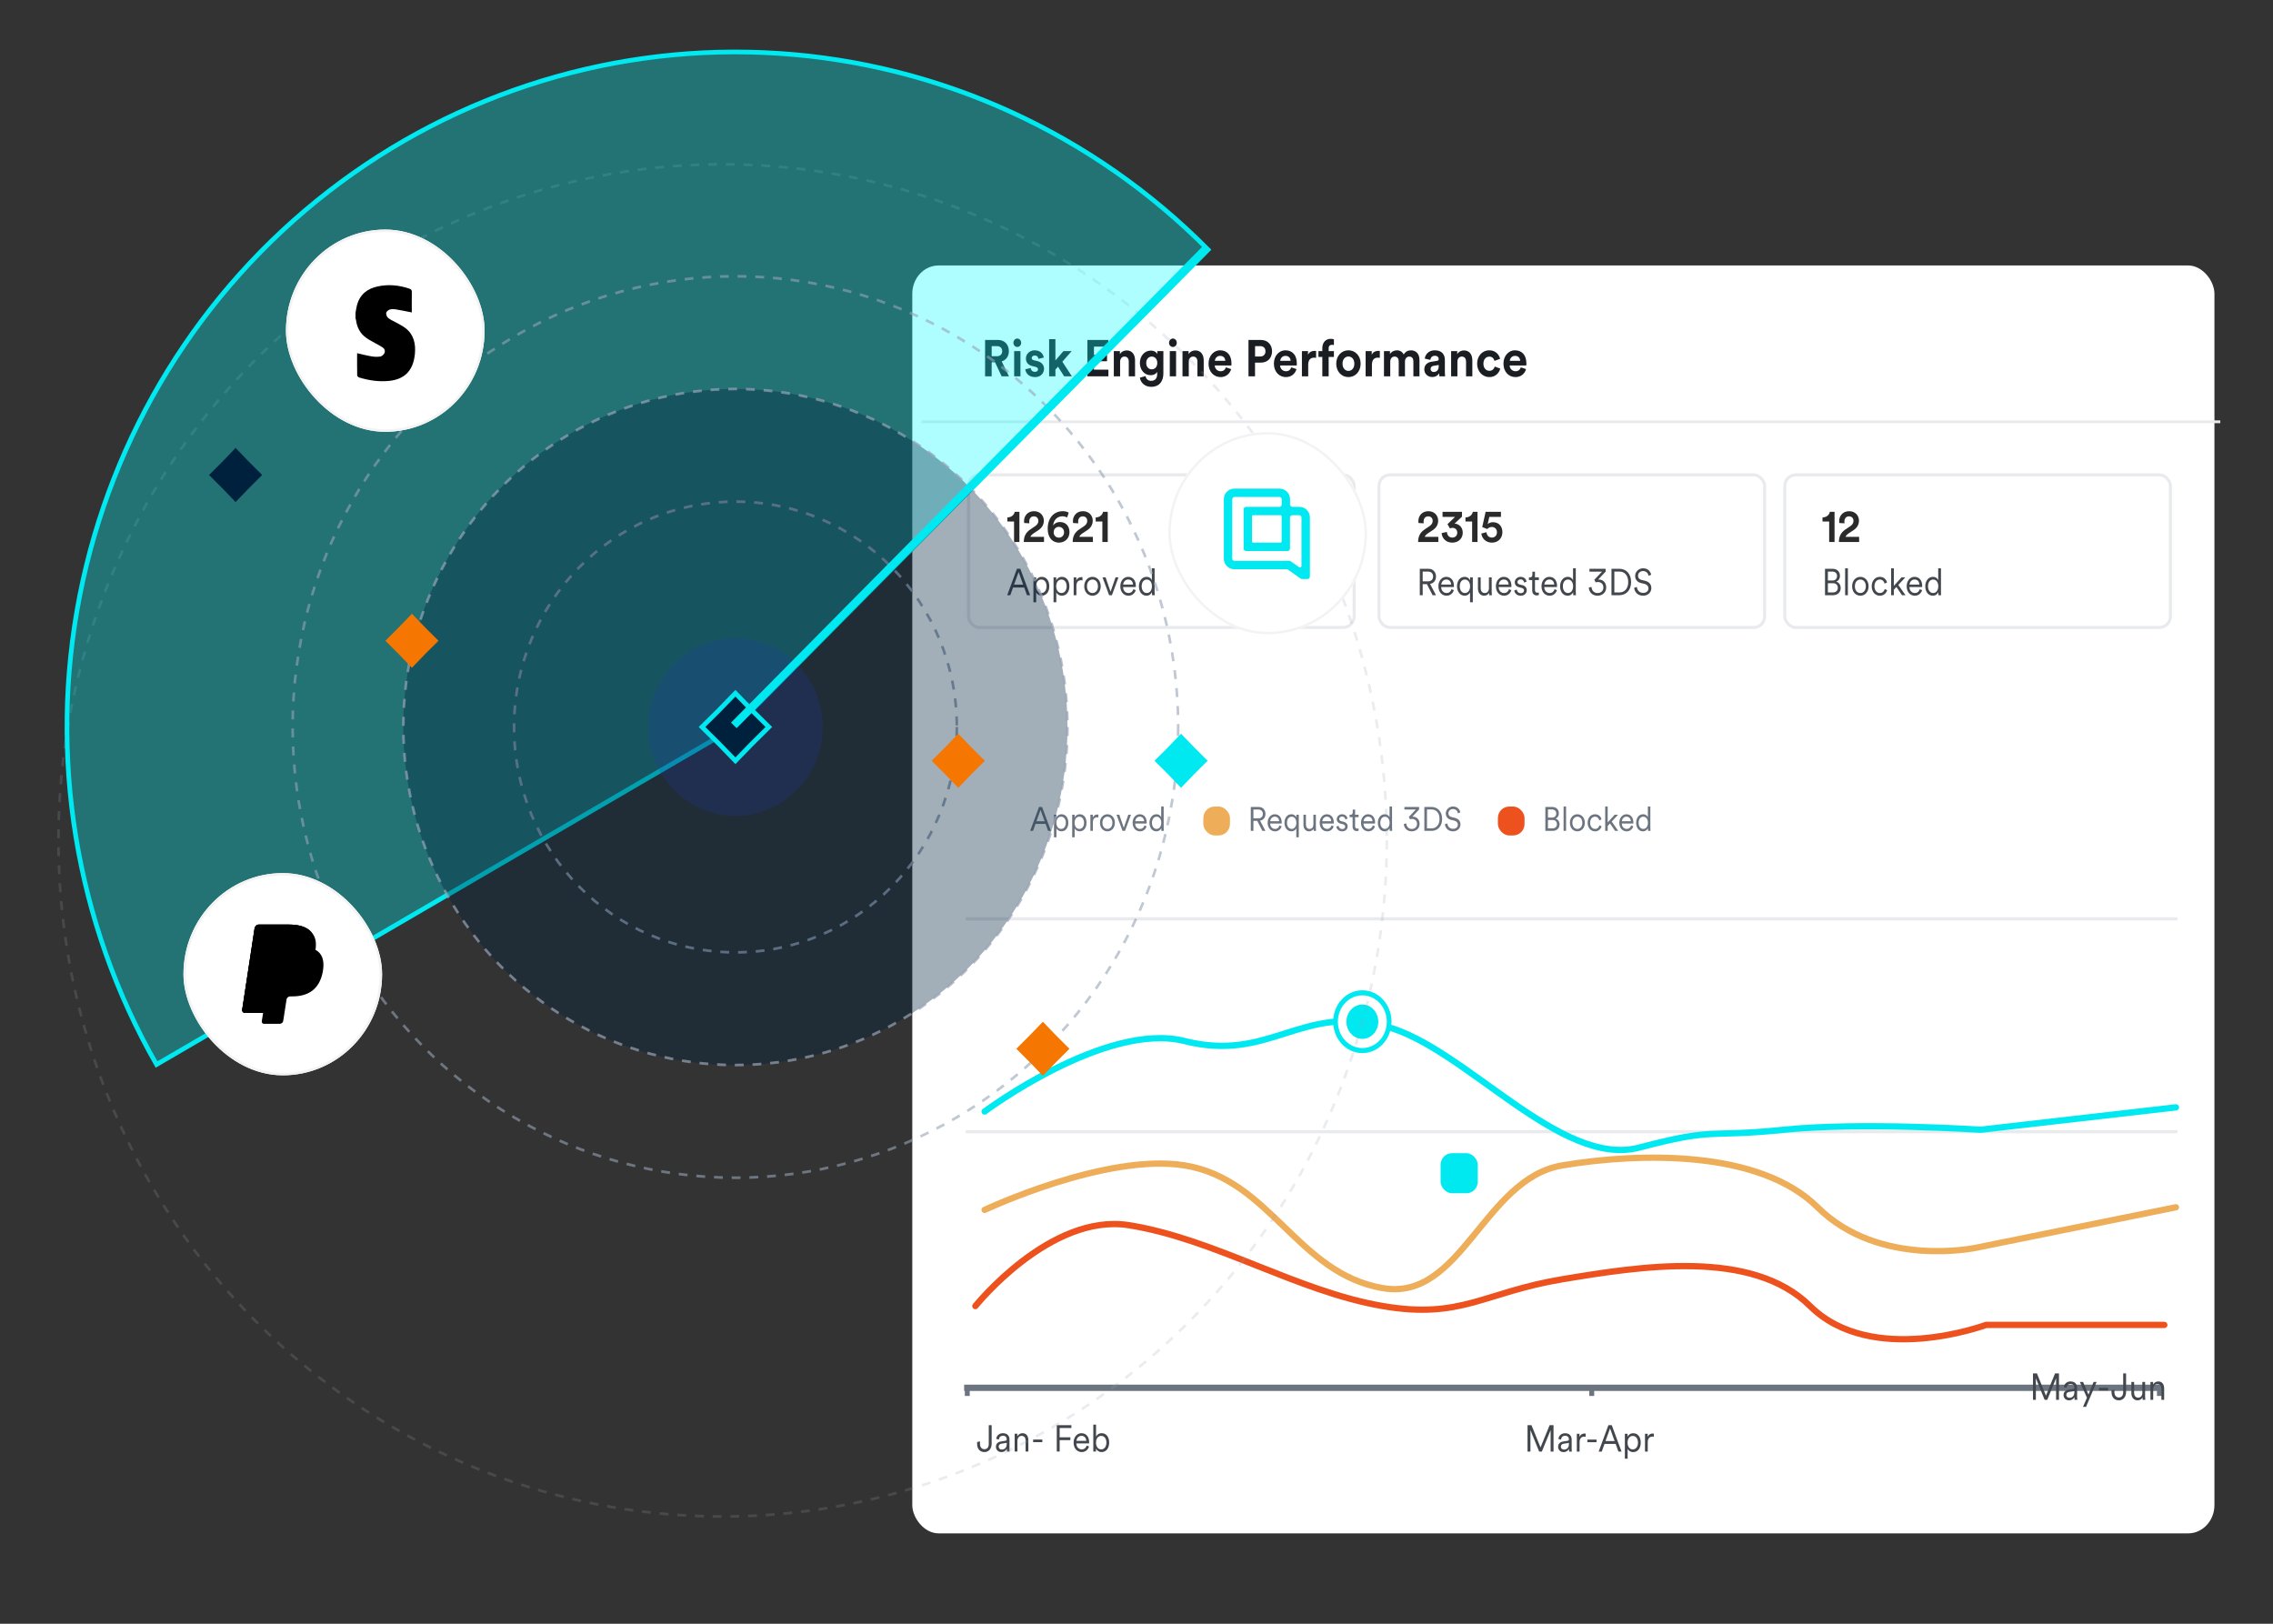 <?xml version="1.0" encoding="UTF-8" standalone="no" ?>
<!DOCTYPE svg PUBLIC "-//W3C//DTD SVG 1.1//EN" "http://www.w3.org/Graphics/SVG/1.1/DTD/svg11.dtd">
<svg xmlns="http://www.w3.org/2000/svg" xmlns:xlink="http://www.w3.org/1999/xlink" version="1.1" width="700" height="500" viewBox="0 0 700 500" xml:space="preserve">
<rect x="0" y="0" width="700" height="500" fill="#333333" stroke="none"/>
<desc>Created with Fabric.js 5.2.4</desc>
<defs>
</defs>
<g transform="matrix(1 0 0 1 350 250)" id="b2bc6573-23f5-4633-aedf-1c4689dc1e43"  >
<rect style="stroke: none; stroke-width: 1; stroke-dasharray: none; stroke-linecap: butt; stroke-dashoffset: 0; stroke-linejoin: miter; stroke-miterlimit: 4; fill: rgb(255,255,255); fill-rule: nonzero; opacity: 1; visibility: hidden;" vector-effect="non-scaling-stroke"  x="-350" y="-250" rx="0" ry="0" width="700" height="500" />
</g>
<g transform="matrix(Infinity NaN NaN Infinity 0 0)" id="bafc46cd-7003-4bc3-8da0-680158e29a68"  >
</g>
<g transform="matrix(1.44 0 0 1.44 350.23 244.53)"  >
<g style="" vector-effect="non-scaling-stroke"   >
		<g transform="matrix(0.78 0 0 0.84 91.13 22.52)"  >
<rect style="stroke: none; stroke-width: 1; stroke-dasharray: none; stroke-linecap: butt; stroke-dashoffset: 0; stroke-linejoin: miter; stroke-miterlimit: 4; fill: rgb(255,255,255); fill-rule: nonzero; opacity: 1;" vector-effect="non-scaling-stroke"  x="-178.515" y="-161.386" rx="7.202" ry="7.202" width="357.03" height="322.771" />
</g>
		<g transform="matrix(1 0 0 1 25.34 -92.25)"  >
<path style="stroke: none; stroke-width: 1; stroke-dasharray: none; stroke-linecap: butt; stroke-dashoffset: 0; stroke-linejoin: miter; stroke-miterlimit: 4; fill: rgb(26,29,33); fill-rule: nonzero; opacity: 1;" vector-effect="non-scaling-stroke"  transform=" translate(-276.67, -92.28)" d="M 222.329 95.186 L 220.922 92.19 L 220.195 92.19 L 220.195 95.186 L 218.789 95.186 L 218.789 87.414 L 221.591 87.414 C 222.985 87.414 223.874 88.452 223.874 89.803 C 223.874 90.892 223.289 91.71 222.348 92.005 L 223.885 95.186 L 222.329 95.186 Z M 220.195 90.892 L 221.327 90.892 C 222.035 90.892 222.449 90.453 222.449 89.811 C 222.449 89.153 222.035 88.731 221.327 88.731 L 220.195 88.731 L 220.195 90.892 Z M 226.351 95.186 L 225.006 95.186 L 225.006 89.794 L 226.351 89.794 L 226.351 95.186 Z M 224.844 88.021 C 224.844 87.524 225.219 87.111 225.674 87.111 C 226.139 87.111 226.503 87.524 226.503 88.021 C 226.503 88.512 226.139 88.916 225.674 88.916 C 225.219 88.916 224.844 88.512 224.844 88.021 Z M 227.388 93.683 L 228.541 93.414 C 228.57 93.836 228.865 94.232 229.452 94.232 C 229.896 94.232 230.108 93.98 230.108 93.692 C 230.108 93.457 229.958 93.253 229.573 93.169 L 228.914 93.009 C 227.955 92.773 227.518 92.149 227.518 91.398 C 227.518 90.427 228.309 89.625 229.379 89.625 C 230.796 89.625 231.272 90.604 231.333 91.187 L 230.209 91.456 C 230.168 91.144 229.958 90.739 229.391 90.739 C 229.036 90.739 228.754 90.967 228.754 91.271 C 228.754 91.533 228.935 91.701 229.209 91.751 L 229.917 91.921 C 230.897 92.14 231.393 92.79 231.393 93.574 C 231.393 94.452 230.766 95.355 229.462 95.355 C 227.963 95.355 227.448 94.301 227.388 93.683 Z M 237.307 89.794 L 235.313 92.065 L 237.347 95.186 L 235.698 95.186 L 234.382 93.128 L 233.828 93.76 L 233.828 95.186 L 232.483 95.186 L 232.483 87.246 L 233.828 87.246 L 233.828 91.802 L 235.547 89.794 L 237.307 89.794 Z M 245.163 95.186 L 240.672 95.186 L 240.672 87.414 L 245.163 87.414 L 245.163 88.841 L 242.068 88.841 L 242.068 90.612 L 244.868 90.612 L 244.868 91.963 L 242.068 91.963 L 242.068 93.76 L 245.163 93.76 L 245.163 95.186 Z M 247.664 92.08 L 247.664 95.186 L 246.319 95.186 L 246.319 89.794 L 247.623 89.794 L 247.623 90.461 C 247.927 89.904 248.522 89.65 249.06 89.65 C 250.293 89.65 250.86 90.604 250.86 91.785 L 250.86 95.186 L 249.515 95.186 L 249.515 92.039 C 249.515 91.439 249.241 90.967 248.594 90.967 C 248.008 90.967 247.664 91.456 247.664 92.08 Z M 251.892 95.482 L 253.106 95.136 C 253.198 95.726 253.632 96.156 254.269 96.156 C 255.12 96.156 255.594 95.693 255.594 94.654 L 255.594 94.258 C 255.392 94.604 254.927 94.95 254.209 94.95 C 252.883 94.95 251.892 93.836 251.892 92.325 C 251.892 90.899 252.843 89.693 254.209 89.693 C 254.998 89.693 255.453 90.064 255.623 90.427 L 255.623 89.794 L 256.918 89.794 L 256.918 94.604 C 256.918 96.089 256.181 97.439 254.31 97.439 C 252.944 97.439 252.033 96.519 251.892 95.482 Z M 254.441 93.692 C 255.129 93.692 255.615 93.16 255.615 92.325 C 255.615 91.49 255.088 90.967 254.441 90.967 C 253.774 90.967 253.247 91.49 253.247 92.325 C 253.247 93.169 253.744 93.692 254.441 93.692 Z M 259.634 95.186 L 258.288 95.186 L 258.288 89.794 L 259.634 89.794 L 259.634 95.186 Z M 258.128 88.021 C 258.128 87.524 258.502 87.111 258.956 87.111 C 259.422 87.111 259.786 87.524 259.786 88.021 C 259.786 88.512 259.422 88.916 258.956 88.916 C 258.502 88.916 258.128 88.512 258.128 88.021 Z M 262.349 92.08 L 262.349 95.186 L 261.005 95.186 L 261.005 89.794 L 262.308 89.794 L 262.308 90.461 C 262.613 89.904 263.21 89.65 263.745 89.65 C 264.979 89.65 265.545 90.604 265.545 91.785 L 265.545 95.186 L 264.201 95.186 L 264.201 92.039 C 264.201 91.439 263.927 90.967 263.28 90.967 C 262.693 90.967 262.349 91.456 262.349 92.08 Z M 267.933 91.878 L 270.159 91.878 C 270.138 91.338 269.815 90.815 269.045 90.815 C 268.348 90.815 267.962 91.38 267.933 91.878 Z M 270.288 93.279 L 271.413 93.642 C 271.159 94.57 270.369 95.355 269.146 95.355 C 267.782 95.355 266.578 94.292 266.578 92.469 C 266.578 90.748 267.752 89.625 269.026 89.625 C 270.563 89.625 271.482 90.688 271.482 92.427 C 271.482 92.629 271.462 92.848 271.462 92.874 L 267.903 92.874 C 267.933 93.591 268.49 94.105 269.156 94.105 C 269.782 94.105 270.127 93.76 270.288 93.279 Z M 276.528 90.95 L 277.63 90.95 C 278.327 90.95 278.753 90.511 278.753 89.844 C 278.753 89.153 278.327 88.731 277.63 88.731 L 276.528 88.731 L 276.528 90.95 Z M 277.802 92.258 L 276.518 92.258 L 276.518 95.186 L 275.122 95.186 L 275.122 87.414 L 277.802 87.414 C 279.218 87.414 280.159 88.428 280.159 89.836 C 280.159 91.254 279.218 92.258 277.802 92.258 Z M 281.908 91.878 L 284.132 91.878 C 284.113 91.338 283.789 90.815 283.02 90.815 C 282.323 90.815 281.938 91.38 281.908 91.878 Z M 284.265 93.279 L 285.387 93.642 C 285.134 94.57 284.345 95.355 283.121 95.355 C 281.757 95.355 280.553 94.292 280.553 92.469 C 280.553 90.748 281.727 89.625 283 89.625 C 284.538 89.625 285.457 90.688 285.457 92.427 C 285.457 92.629 285.438 92.848 285.438 92.874 L 281.878 92.874 C 281.908 93.591 282.465 94.105 283.132 94.105 C 283.759 94.105 284.102 93.76 284.265 93.279 Z M 289.579 89.769 L 289.579 91.237 C 289.428 91.204 289.295 91.195 289.174 91.195 C 288.487 91.195 287.891 91.557 287.891 92.722 L 287.891 95.186 L 286.546 95.186 L 286.546 89.794 L 287.85 89.794 L 287.85 90.595 C 288.153 89.878 288.841 89.743 289.265 89.743 C 289.377 89.743 289.478 89.76 289.579 89.769 Z M 292.964 88.452 C 292.661 88.452 292.266 88.596 292.266 89.194 L 292.266 89.794 L 293.389 89.794 L 293.389 91.043 L 292.266 91.043 L 292.266 95.186 L 290.911 95.186 L 290.911 91.043 L 290.082 91.043 L 290.082 89.794 L 290.911 89.794 L 290.911 89.179 C 290.911 87.963 291.62 87.169 292.721 87.169 C 293.005 87.169 293.278 87.229 293.389 87.279 L 293.389 88.512 C 293.318 88.486 293.186 88.452 292.964 88.452 Z M 296.495 94.03 C 297.153 94.03 297.759 93.507 297.759 92.486 C 297.759 91.473 297.153 90.95 296.495 90.95 C 295.837 90.95 295.231 91.473 295.231 92.486 C 295.231 93.498 295.837 94.03 296.495 94.03 Z M 296.495 89.625 C 297.982 89.625 299.104 90.823 299.104 92.486 C 299.104 94.148 297.982 95.355 296.495 95.355 C 295.009 95.355 293.886 94.148 293.886 92.486 C 293.886 90.823 295.009 89.625 296.495 89.625 Z M 303.208 89.769 L 303.208 91.237 C 303.056 91.204 302.925 91.195 302.804 91.195 C 302.116 91.195 301.519 91.557 301.519 92.722 L 301.519 95.186 L 300.174 95.186 L 300.174 89.794 L 301.479 89.794 L 301.479 90.595 C 301.782 89.878 302.47 89.743 302.894 89.743 C 303.006 89.743 303.107 89.76 303.208 89.769 Z M 305.439 95.186 L 304.095 95.186 L 304.095 89.794 L 305.379 89.794 L 305.379 90.453 C 305.652 89.921 306.29 89.633 306.835 89.633 C 307.514 89.633 308.059 89.954 308.312 90.537 C 308.706 89.878 309.233 89.633 309.889 89.633 C 310.81 89.633 311.689 90.242 311.689 91.693 L 311.689 95.186 L 310.385 95.186 L 310.385 91.988 C 310.385 91.406 310.123 90.967 309.506 90.967 C 308.929 90.967 308.585 91.447 308.585 92.03 L 308.585 95.186 L 307.25 95.186 L 307.25 91.988 C 307.25 91.406 306.977 90.967 306.37 90.967 C 305.783 90.967 305.439 91.439 305.439 92.03 L 305.439 95.186 Z M 312.72 93.718 C 312.72 92.756 313.377 92.216 314.207 92.08 L 315.43 91.886 C 315.714 91.845 315.805 91.693 315.805 91.507 C 315.805 91.118 315.531 90.798 314.965 90.798 C 314.379 90.798 314.054 91.204 314.015 91.675 L 312.821 91.406 C 312.903 90.562 313.62 89.625 314.955 89.625 C 316.532 89.625 317.119 90.595 317.119 91.675 L 317.119 94.333 C 317.119 94.621 317.149 95 317.179 95.186 L 315.946 95.186 C 315.916 95.043 315.895 94.747 315.895 94.544 C 315.643 94.966 315.168 95.338 314.43 95.338 C 313.367 95.338 312.72 94.561 312.72 93.718 Z M 314.712 94.258 C 315.278 94.258 315.805 93.963 315.805 93.009 L 315.805 92.764 L 314.681 92.95 C 314.338 93.009 314.065 93.212 314.065 93.634 C 314.065 93.946 314.277 94.258 314.712 94.258 Z M 319.8 92.08 L 319.8 95.186 L 318.455 95.186 L 318.455 89.794 L 319.76 89.794 L 319.76 90.461 C 320.063 89.904 320.659 89.65 321.195 89.65 C 322.429 89.65 322.995 90.604 322.995 91.785 L 322.995 95.186 L 321.651 95.186 L 321.651 92.039 C 321.651 91.439 321.378 90.967 320.73 90.967 C 320.144 90.967 319.8 91.456 319.8 92.08 Z M 326.627 90.976 C 325.939 90.976 325.363 91.516 325.363 92.486 C 325.363 93.464 325.949 94.013 326.637 94.013 C 327.325 94.013 327.669 93.524 327.781 93.102 L 328.964 93.532 C 328.741 94.435 327.962 95.355 326.637 95.355 C 325.17 95.355 324.018 94.148 324.018 92.486 C 324.018 90.823 325.151 89.625 326.596 89.625 C 327.952 89.625 328.721 90.537 328.932 91.447 L 327.73 91.886 C 327.609 91.439 327.295 90.976 326.627 90.976 Z M 331.003 91.878 L 333.228 91.878 C 333.208 91.338 332.885 90.815 332.115 90.815 C 331.418 90.815 331.033 91.38 331.003 91.878 Z M 333.359 93.279 L 334.482 93.642 C 334.229 94.57 333.439 95.355 332.216 95.355 C 330.851 95.355 329.648 94.292 329.648 92.469 C 329.648 90.748 330.82 89.625 332.096 89.625 C 333.632 89.625 334.552 90.688 334.552 92.427 C 334.552 92.629 334.533 92.848 334.533 92.874 L 330.973 92.874 C 331.003 93.591 331.56 94.105 332.227 94.105 C 332.852 94.105 333.196 93.76 333.359 93.279 Z" stroke-linecap="round" />
</g>
		<g transform="matrix(1 0 0 1 92.75 -79.62)"  >
<rect style="stroke: none; stroke-width: 1; stroke-dasharray: none; stroke-linecap: butt; stroke-dashoffset: 0; stroke-linejoin: miter; stroke-miterlimit: 4; fill: rgb(232,234,237); fill-rule: nonzero; opacity: 1;" vector-effect="non-scaling-stroke"  x="-138.874" y="-0.296" rx="0" ry="0" width="277.748" height="0.593" />
</g>
		<g transform="matrix(1 0 0 1 92.89 26.68)"  >
<path style="stroke: rgb(232,234,237); stroke-width: 0.674; stroke-dasharray: none; stroke-linecap: square; stroke-dashoffset: 0; stroke-linejoin: miter; stroke-miterlimit: 4; fill: none; fill-rule: nonzero; opacity: 1;" vector-effect="non-scaling-stroke"  transform=" translate(-344.22, -211.2)" d="M 214.98 211.197 L 473.462 211.197" stroke-linecap="round" />
</g>
		<g transform="matrix(1 0 0 1 92.89 72.19)"  >
<path style="stroke: rgb(232,234,237); stroke-width: 0.674; stroke-dasharray: none; stroke-linecap: square; stroke-dashoffset: 0; stroke-linejoin: miter; stroke-miterlimit: 4; fill: none; fill-rule: nonzero; opacity: 1;" vector-effect="non-scaling-stroke"  transform=" translate(-344.22, -256.71)" d="M 214.98 256.709 L 473.462 256.709" stroke-linecap="round" />
</g>
		<g transform="matrix(1 0 0 1 91.13 126.96)"  >
<path style="stroke: rgb(108,116,127); stroke-width: 1.348; stroke-dasharray: none; stroke-linecap: square; stroke-dashoffset: 0; stroke-linejoin: miter; stroke-miterlimit: 4; fill: none; fill-rule: nonzero; opacity: 1;" vector-effect="non-scaling-stroke"  transform=" translate(-342.46, -311.49)" d="M 214.98 311.486 L 469.936 311.486" stroke-linecap="round" />
</g>
		<g transform="matrix(1 0 0 1 -20.13 137.77)"  >
<path style="stroke: none; stroke-width: 1; stroke-dasharray: none; stroke-linecap: butt; stroke-dashoffset: 0; stroke-linejoin: miter; stroke-miterlimit: 4; fill: rgb(66,71,77); fill-rule: nonzero; opacity: 1;" vector-effect="non-scaling-stroke"  transform=" translate(-231.2, -322.3)" d="M 217.08 323.446 L 217.08 323.088 L 217.696 322.935 L 217.696 323.43 C 217.696 324.218 218.077 324.617 218.651 324.617 C 219.237 324.617 219.575 324.187 219.575 323.477 L 219.575 319.472 L 220.193 319.472 L 220.193 323.438 C 220.193 324.442 219.619 325.23 218.659 325.23 C 217.667 325.23 217.08 324.529 217.08 323.446 Z M 221.105 324.107 C 221.105 323.438 221.538 323.064 222.153 322.968 L 223.102 322.817 C 223.359 322.777 223.417 322.658 223.417 322.491 C 223.417 322.06 223.151 321.734 222.602 321.734 C 222.087 321.734 221.78 322.069 221.729 322.553 L 221.171 322.411 C 221.243 321.686 221.832 321.192 222.587 321.192 C 223.586 321.192 224.006 321.814 224.006 322.553 L 224.006 324.48 C 224.006 324.799 224.026 324.999 224.049 325.119 L 223.477 325.119 C 223.46 325.032 223.431 324.839 223.431 324.544 C 223.279 324.855 222.896 325.23 222.264 325.23 C 221.538 325.23 221.105 324.688 221.105 324.107 Z M 222.336 324.688 C 222.948 324.688 223.417 324.322 223.417 323.51 L 223.417 323.255 L 222.272 323.438 C 221.934 323.494 221.692 323.701 221.692 324.075 C 221.692 324.386 221.934 324.688 222.336 324.688 Z M 225.698 322.873 L 225.698 325.119 L 225.111 325.119 L 225.111 321.304 L 225.685 321.304 L 225.685 321.877 C 225.911 321.432 226.322 321.192 226.786 321.192 C 227.63 321.192 228.041 321.845 228.041 322.673 L 228.041 325.119 L 227.454 325.119 L 227.454 322.769 C 227.454 322.211 227.218 321.765 226.579 321.765 C 226.014 321.765 225.698 322.276 225.698 322.873 Z M 231.027 323.111 L 229.067 323.111 L 229.067 322.553 L 231.027 322.553 L 231.027 323.111 Z M 234.737 325.119 L 234.121 325.119 L 234.121 319.472 L 237.246 319.472 L 237.246 320.085 L 234.737 320.085 L 234.737 322.069 L 237.022 322.069 L 237.022 322.68 L 234.737 322.68 L 234.737 325.119 Z M 238.333 322.84 L 240.434 322.84 C 240.419 322.236 240.059 321.758 239.391 321.758 C 238.782 321.758 238.371 322.276 238.333 322.84 Z M 240.516 323.836 L 241.022 324.036 C 240.822 324.695 240.273 325.23 239.458 325.23 C 238.519 325.23 237.718 324.48 237.718 323.199 C 237.718 321.996 238.496 321.192 239.383 321.192 C 240.45 321.192 241.043 321.996 241.043 323.159 C 241.043 323.239 241.036 323.326 241.029 323.383 L 238.319 323.383 L 238.319 323.414 C 238.319 324.14 238.825 324.657 239.458 324.657 C 240.053 324.657 240.376 324.291 240.516 323.836 Z M 242.504 325.119 L 241.932 325.119 L 241.932 319.361 L 242.519 319.361 L 242.519 321.925 C 242.681 321.566 243.094 321.192 243.724 321.192 C 244.765 321.192 245.324 322.092 245.324 323.206 C 245.324 324.346 244.73 325.23 243.707 325.23 C 243.12 325.23 242.711 324.903 242.504 324.489 L 242.504 325.119 Z M 243.62 324.657 C 244.296 324.657 244.737 324.051 244.737 323.206 C 244.737 322.363 244.302 321.765 243.62 321.765 C 242.938 321.765 242.504 322.363 242.504 323.206 C 242.504 324.051 242.946 324.657 243.62 324.657 Z" stroke-linecap="round" />
</g>
		<g transform="matrix(1 0 0 1 96.97 138.53)"  >
<path style="stroke: none; stroke-width: 1; stroke-dasharray: none; stroke-linecap: butt; stroke-dashoffset: 0; stroke-linejoin: miter; stroke-miterlimit: 4; fill: rgb(66,71,77); fill-rule: nonzero; opacity: 1;" vector-effect="non-scaling-stroke"  transform=" translate(-348.3, -323.05)" d="M 340.357 325.119 L 339.74 325.119 L 339.74 320.523 L 337.854 325.119 L 337.288 325.119 L 335.416 320.523 L 335.416 325.119 L 334.8 325.119 L 334.8 319.472 L 335.644 319.472 L 337.574 324.227 L 339.52 319.472 L 340.357 319.472 L 340.357 325.119 Z M 341.336 324.107 C 341.336 323.438 341.769 323.064 342.386 322.968 L 343.333 322.817 C 343.59 322.777 343.648 322.658 343.648 322.491 C 343.648 322.06 343.385 321.734 342.834 321.734 C 342.319 321.734 342.012 322.069 341.96 322.553 L 341.402 322.411 C 341.475 321.686 342.063 321.192 342.82 321.192 C 343.818 321.192 344.236 321.814 344.236 322.553 L 344.236 324.48 C 344.236 324.799 344.259 324.999 344.281 325.119 L 343.707 325.119 C 343.693 325.032 343.664 324.839 343.664 324.544 C 343.509 324.855 343.127 325.23 342.496 325.23 C 341.769 325.23 341.336 324.688 341.336 324.107 Z M 342.57 324.688 C 343.178 324.688 343.648 324.322 343.648 323.51 L 343.648 323.255 L 342.503 323.438 C 342.166 323.494 341.924 323.701 341.924 324.075 C 341.924 324.386 342.166 324.688 342.57 324.688 Z M 347.23 321.279 L 347.23 321.956 C 347.134 321.925 347.023 321.916 346.921 321.916 C 346.334 321.916 345.93 322.284 345.93 323.143 L 345.93 325.119 L 345.341 325.119 L 345.341 321.304 L 345.916 321.304 L 345.916 321.988 C 346.143 321.432 346.59 321.248 346.98 321.248 C 347.075 321.248 347.178 321.264 347.23 321.279 Z M 349.553 323.111 L 347.593 323.111 L 347.593 322.553 L 349.553 322.553 L 349.553 323.111 Z M 354.237 325.119 L 353.642 323.47 L 351.255 323.47 L 350.676 325.119 L 350.007 325.119 L 352.093 319.472 L 352.812 319.472 L 354.905 325.119 L 354.237 325.119 Z M 352.446 320.156 L 351.474 322.857 L 353.422 322.857 L 352.446 320.156 Z M 356.204 326.632 L 355.616 326.632 L 355.616 321.304 L 356.19 321.304 L 356.19 321.941 C 356.374 321.55 356.785 321.192 357.408 321.192 C 358.444 321.192 359.009 322.069 359.009 323.206 C 359.009 324.346 358.407 325.23 357.393 325.23 C 356.791 325.23 356.388 324.888 356.204 324.529 L 356.204 326.632 Z M 357.306 324.657 C 357.98 324.657 358.423 324.051 358.423 323.206 C 358.423 322.363 357.989 321.765 357.306 321.765 C 356.623 321.765 356.19 322.363 356.19 323.206 C 356.19 324.051 356.631 324.657 357.306 324.657 Z M 361.806 321.279 L 361.806 321.956 C 361.711 321.925 361.601 321.916 361.498 321.916 C 360.91 321.916 360.506 322.284 360.506 323.143 L 360.506 325.119 L 359.918 325.119 L 359.918 321.304 L 360.492 321.304 L 360.492 321.988 C 360.719 321.432 361.168 321.248 361.556 321.248 C 361.652 321.248 361.754 321.264 361.806 321.279 Z" stroke-linecap="round" />
</g>
		<g transform="matrix(1 0 0 1 94.75 62.33)"  >
<path style="stroke: none; stroke-width: 1; stroke-dasharray: none; stroke-linecap: butt; stroke-dashoffset: 0; stroke-linejoin: miter; stroke-miterlimit: 4; fill: rgb(216,216,216); fill-opacity: 0.01; fill-rule: evenodd; opacity: 1;" vector-effect="non-scaling-stroke"  transform=" translate(-346.08, -246.85)" d="M 218.692 252.392 C 218.692 252.392 244.608 233.077 261.432 237.321 C 279.812 241.959 286.296 229.286 304.654 234.25 C 321.477 238.796 341.855 264.533 358.687 260.108 C 375.377 255.718 372.835 258.017 389.653 256.294 C 406.049 254.612 431.697 256.294 431.697 256.294 L 473.462 251.508" stroke-linecap="round" />
</g>
		<g transform="matrix(1 0 0 1 94.75 62.33)"  >
<path style="stroke: rgb(0,233,241); stroke-width: 1.348; stroke-dasharray: none; stroke-linecap: round; stroke-dashoffset: 0; stroke-linejoin: round; stroke-miterlimit: 4; fill: none; fill-rule: nonzero; opacity: 1;" vector-effect="non-scaling-stroke"  transform=" translate(-346.08, -246.85)" d="M 218.692 252.392 C 218.692 252.392 244.608 233.077 261.432 237.321 C 279.812 241.959 286.296 229.286 304.654 234.25 C 321.477 238.796 341.855 264.533 358.687 260.108 C 375.377 255.718 372.835 258.017 389.653 256.294 C 406.049 254.612 431.697 256.294 431.697 256.294 L 473.462 251.508" stroke-linecap="round" />
</g>
		<g transform="matrix(1 0 0 1 94.75 91.8)"  >
<path style="stroke: none; stroke-width: 1; stroke-dasharray: none; stroke-linecap: butt; stroke-dashoffset: 0; stroke-linejoin: miter; stroke-miterlimit: 4; fill: rgb(216,216,216); fill-opacity: 0.01; fill-rule: evenodd; opacity: 1;" vector-effect="non-scaling-stroke"  transform=" translate(-346.08, -276.32)" d="M 218.692 273.428 C 218.692 273.428 244.608 261.235 261.432 263.914 C 279.812 266.843 285.495 287.028 303.854 290.162 C 320.676 293.034 325.435 266.709 342.265 263.914 C 358.955 261.144 384.382 260.555 396.827 272.871 C 410.071 285.976 430.73 281.529 430.73 281.529 L 473.462 272.871" stroke-linecap="round" />
</g>
		<g transform="matrix(1 0 0 1 94.75 91.8)"  >
<path style="stroke: rgb(238,173,88); stroke-width: 1.348; stroke-dasharray: none; stroke-linecap: round; stroke-dashoffset: 0; stroke-linejoin: round; stroke-miterlimit: 4; fill: none; fill-rule: nonzero; opacity: 1;" vector-effect="non-scaling-stroke"  transform=" translate(-346.08, -276.32)" d="M 218.692 273.428 C 218.692 273.428 244.608 261.235 261.432 263.914 C 279.812 266.843 285.495 287.028 303.854 290.162 C 320.676 293.034 325.435 266.709 342.265 263.914 C 358.955 261.144 384.382 260.555 396.827 272.871 C 410.071 285.976 430.73 281.529 430.73 281.529 L 473.462 272.871" stroke-linecap="round" />
</g>
		<g transform="matrix(1 0 0 1 92.52 104.25)"  >
<path style="stroke: none; stroke-width: 1; stroke-dasharray: none; stroke-linecap: butt; stroke-dashoffset: 0; stroke-linejoin: miter; stroke-miterlimit: 4; fill: rgb(216,216,216); fill-opacity: 0.01; fill-rule: evenodd; opacity: 1;" vector-effect="non-scaling-stroke"  transform=" translate(-343.86, -288.77)" d="M 216.72 293.998 C 216.72 293.998 232.741 274.028 249.562 276.707 C 267.944 279.635 285.495 290.865 303.854 293.998 C 320.676 296.869 325.435 291.057 342.265 288.262 C 358.955 285.492 382.792 281.681 395.238 293.998 C 408.482 307.104 432.849 298.031 432.849 298.031 L 470.99 298.031" stroke-linecap="round" />
</g>
		<g transform="matrix(1 0 0 1 92.52 104.25)"  >
<path style="stroke: rgb(237,81,29); stroke-width: 1.348; stroke-dasharray: none; stroke-linecap: round; stroke-dashoffset: 0; stroke-linejoin: round; stroke-miterlimit: 4; fill: none; fill-rule: nonzero; opacity: 1;" vector-effect="non-scaling-stroke"  transform=" translate(-343.86, -288.77)" d="M 216.72 293.998 C 216.72 293.998 232.741 274.028 249.562 276.707 C 267.944 279.635 285.495 290.865 303.854 293.998 C 320.676 296.869 325.435 291.057 342.265 288.262 C 358.955 285.492 382.792 281.681 395.238 293.998 C 408.482 307.104 432.849 298.031 432.849 298.031 L 470.99 298.031" stroke-linecap="round" />
</g>
		<g transform="matrix(1 0 0 1 97.2 127.56)"  >
<rect style="stroke: none; stroke-width: 1; stroke-dasharray: none; stroke-linecap: butt; stroke-dashoffset: 0; stroke-linejoin: miter; stroke-miterlimit: 4; fill: rgb(108,116,127); fill-rule: nonzero; opacity: 1;" vector-effect="non-scaling-stroke"  x="-0.524" y="-1.138" rx="0" ry="0" width="1.048" height="2.276" />
</g>
		<g transform="matrix(1 0 0 1 218.61 127.56)"  >
<rect style="stroke: none; stroke-width: 1; stroke-dasharray: none; stroke-linecap: butt; stroke-dashoffset: 0; stroke-linejoin: miter; stroke-miterlimit: 4; fill: rgb(108,116,127); fill-rule: nonzero; opacity: 1;" vector-effect="non-scaling-stroke"  x="-0.524" y="-1.138" rx="0" ry="0" width="1.048" height="2.276" />
</g>
		<g transform="matrix(1 0 0 1 205.59 127.46)"  >
<path style="stroke: none; stroke-width: 1; stroke-dasharray: none; stroke-linecap: butt; stroke-dashoffset: 0; stroke-linejoin: miter; stroke-miterlimit: 4; fill: rgb(66,71,77); fill-rule: nonzero; opacity: 1;" vector-effect="non-scaling-stroke"  transform=" translate(-456.92, -311.99)" d="M 448.454 314.053 L 447.837 314.053 L 447.837 309.457 L 445.951 314.053 L 445.386 314.053 L 443.512 309.457 L 443.512 314.053 L 442.897 314.053 L 442.897 308.406 L 443.741 308.406 L 445.672 313.161 L 447.616 308.406 L 448.454 308.406 L 448.454 314.053 Z M 449.433 313.041 C 449.433 312.372 449.867 311.998 450.484 311.902 L 451.43 311.751 C 451.687 311.71 451.746 311.591 451.746 311.425 C 451.746 310.994 451.482 310.668 450.931 310.668 C 450.418 310.668 450.109 311.001 450.058 311.487 L 449.499 311.343 C 449.572 310.62 450.159 310.125 450.917 310.125 C 451.913 310.125 452.333 310.746 452.333 311.487 L 452.333 313.414 C 452.333 313.733 452.355 313.933 452.377 314.053 L 451.805 314.053 C 451.791 313.964 451.761 313.773 451.761 313.478 C 451.607 313.789 451.224 314.164 450.594 314.164 C 449.867 314.164 449.433 313.622 449.433 313.041 Z M 450.667 313.622 C 451.276 313.622 451.746 313.256 451.746 312.444 L 451.746 312.189 L 450.6 312.372 C 450.264 312.428 450.021 312.635 450.021 313.009 C 450.021 313.32 450.264 313.622 450.667 313.622 Z M 454.242 315.565 L 453.589 315.565 L 454.441 313.598 L 452.928 310.238 L 453.604 310.238 L 454.763 312.937 L 455.858 310.238 L 456.497 310.238 L 454.242 315.565 Z M 458.969 312.045 L 457.008 312.045 L 457.008 311.487 L 458.969 311.487 L 458.969 312.045 Z M 459.691 312.38 L 459.691 312.02 L 460.308 311.869 L 460.308 312.364 C 460.308 313.152 460.689 313.551 461.262 313.551 C 461.848 313.551 462.188 313.121 462.188 312.411 L 462.188 308.406 L 462.804 308.406 L 462.804 312.372 C 462.804 313.376 462.232 314.164 461.269 314.164 C 460.278 314.164 459.691 313.463 459.691 312.38 Z M 466.314 313.535 C 466.145 313.924 465.72 314.164 465.257 314.164 C 464.406 314.164 463.936 313.478 463.936 312.635 L 463.936 310.238 L 464.524 310.238 L 464.524 312.532 C 464.524 313.088 464.764 313.591 465.389 313.591 C 465.969 313.591 466.285 313.143 466.285 312.539 L 466.285 310.238 L 466.873 310.238 L 466.873 313.336 C 466.873 313.629 466.895 313.902 466.915 314.053 L 466.351 314.053 C 466.328 313.964 466.314 313.758 466.314 313.565 L 466.314 313.535 Z M 468.603 311.807 L 468.603 314.053 L 468.017 314.053 L 468.017 310.238 L 468.589 310.238 L 468.589 310.81 C 468.817 310.364 469.227 310.125 469.69 310.125 C 470.534 310.125 470.947 310.779 470.947 311.607 L 470.947 314.053 L 470.358 314.053 L 470.358 311.703 C 470.358 311.145 470.124 310.699 469.485 310.699 C 468.92 310.699 468.603 311.21 468.603 311.807 Z" stroke-linecap="round" />
</g>
		<g transform="matrix(1 0 0 1 -36.35 127.56)"  >
<rect style="stroke: none; stroke-width: 1; stroke-dasharray: none; stroke-linecap: butt; stroke-dashoffset: 0; stroke-linejoin: miter; stroke-miterlimit: 4; fill: rgb(108,116,127); fill-rule: nonzero; opacity: 1;" vector-effect="non-scaling-stroke"  x="-0.524" y="-1.138" rx="0" ry="0" width="1.048" height="2.276" />
</g>
		<g transform="matrix(1 0 0 1 69.08 -57.14)"  >
<path style="stroke: none; stroke-width: 1; stroke-dasharray: none; stroke-linecap: butt; stroke-dashoffset: 0; stroke-linejoin: miter; stroke-miterlimit: 4; fill: rgb(42,42,42); fill-rule: nonzero; opacity: 1;" vector-effect="non-scaling-stroke"  transform=" translate(-320.41, -127.38)" d="M 312.598 126.611 L 311.483 126.551 C 311.466 126.458 311.45 126.29 311.45 126.146 C 311.45 125.033 312.221 124.02 313.581 124.02 C 314.898 124.02 315.687 124.956 315.687 126.054 C 315.687 126.906 315.259 127.59 314.545 128.062 L 313.386 128.83 C 313.136 129.015 312.909 129.21 312.826 129.505 L 315.721 129.505 L 315.721 130.61 L 311.398 130.61 C 311.408 129.488 311.76 128.61 312.809 127.911 L 313.781 127.261 C 314.294 126.914 314.512 126.551 314.512 126.088 C 314.512 125.581 314.201 125.126 313.555 125.126 C 312.884 125.126 312.565 125.632 312.565 126.265 C 312.565 126.383 312.583 126.501 312.598 126.611 Z M 318.207 127.708 L 317.68 126.796 L 319.289 125.244 L 316.62 125.244 L 316.62 124.155 L 320.776 124.155 L 320.776 125.193 L 319.19 126.678 C 320.087 126.704 320.943 127.42 320.943 128.636 C 320.943 129.742 320.129 130.745 318.703 130.745 C 317.326 130.745 316.504 129.783 316.428 128.703 L 317.553 128.459 C 317.587 129.168 318.057 129.665 318.694 129.665 C 319.382 129.665 319.768 129.193 319.768 128.627 C 319.768 127.885 319.24 127.581 318.728 127.581 C 318.543 127.581 318.35 127.631 318.207 127.708 Z M 324.099 130.61 L 322.949 130.61 L 322.949 126.222 L 321.523 126.222 L 321.523 125.361 C 322.378 125.337 322.975 124.829 323.093 124.155 L 324.099 124.155 L 324.099 130.61 Z M 324.925 128.796 L 326.015 128.518 C 326.058 129.159 326.502 129.665 327.175 129.665 C 327.77 129.665 328.257 129.235 328.257 128.543 C 328.257 127.775 327.728 127.395 327.155 127.395 C 326.738 127.395 326.394 127.59 326.192 127.842 C 326.015 127.767 325.277 127.497 325.109 127.42 L 325.832 124.155 L 329.112 124.155 L 329.112 125.244 L 326.62 125.244 L 326.276 126.788 C 326.528 126.527 326.989 126.374 327.392 126.374 C 328.584 126.374 329.423 127.16 329.423 128.526 C 329.423 129.725 328.575 130.745 327.175 130.745 C 325.882 130.745 325.009 129.817 324.925 128.796 Z" stroke-linecap="round" />
</g>
		<g transform="matrix(1 0 0 1 85.19 -44.66)"  >
<path style="stroke: none; stroke-width: 1; stroke-dasharray: none; stroke-linecap: butt; stroke-dashoffset: 0; stroke-linejoin: miter; stroke-miterlimit: 4; fill: rgb(66,71,77); fill-rule: nonzero; opacity: 1;" vector-effect="non-scaling-stroke"  transform=" translate(-336.52, -139.86)" d="M 314.496 141.985 L 313.278 139.622 L 312.375 139.622 L 312.375 141.985 L 311.758 141.985 L 311.758 136.34 L 313.652 136.34 C 314.613 136.34 315.223 137.074 315.223 137.986 C 315.223 138.813 314.739 139.437 313.953 139.572 L 315.216 141.985 L 314.496 141.985 Z M 312.375 139.024 L 313.557 139.024 C 314.188 139.024 314.606 138.619 314.606 137.986 C 314.606 137.352 314.188 136.939 313.557 136.939 L 312.375 136.939 L 312.375 139.024 Z M 316.352 139.706 L 318.451 139.706 C 318.437 139.099 318.076 138.627 317.409 138.627 C 316.799 138.627 316.388 139.142 316.352 139.706 Z M 318.533 140.702 L 319.039 140.905 C 318.841 141.563 318.29 142.095 317.475 142.095 C 316.536 142.095 315.735 141.344 315.735 140.07 C 315.735 138.863 316.513 138.062 317.401 138.062 C 318.467 138.062 319.061 138.863 319.061 140.027 C 319.061 140.104 319.054 140.197 319.047 140.246 L 316.338 140.246 L 316.338 140.281 C 316.338 141.006 316.843 141.52 317.475 141.52 C 318.07 141.52 318.393 141.158 318.533 140.702 Z M 323.093 143.496 L 322.505 143.496 L 322.505 141.387 C 322.322 141.774 321.924 142.095 321.352 142.095 C 320.354 142.095 319.714 141.193 319.714 140.078 C 319.714 138.964 320.325 138.062 321.337 138.062 C 321.991 138.062 322.372 138.466 322.519 138.813 L 322.519 138.171 L 323.093 138.171 L 323.093 143.496 Z M 321.403 141.52 C 322.072 141.52 322.511 140.922 322.511 140.078 C 322.511 139.235 322.079 138.635 321.403 138.635 C 320.727 138.635 320.302 139.235 320.302 140.078 C 320.302 140.922 320.735 141.52 321.403 141.52 Z M 326.572 141.471 C 326.403 141.858 325.977 142.095 325.514 142.095 C 324.663 142.095 324.193 141.412 324.193 140.567 L 324.193 138.171 L 324.779 138.171 L 324.779 140.466 C 324.779 141.023 325.022 141.52 325.646 141.52 C 326.225 141.52 326.542 141.083 326.542 140.474 L 326.542 138.171 L 327.13 138.171 L 327.13 141.268 C 327.13 141.563 327.152 141.834 327.175 141.985 L 326.608 141.985 C 326.587 141.901 326.572 141.69 326.572 141.505 L 326.572 141.471 Z M 328.649 139.706 L 330.748 139.706 C 330.734 139.099 330.374 138.627 329.706 138.627 C 329.095 138.627 328.685 139.142 328.649 139.706 Z M 330.829 140.702 L 331.335 140.905 C 331.138 141.563 330.587 142.095 329.772 142.095 C 328.831 142.095 328.032 141.344 328.032 140.07 C 328.032 138.863 328.809 138.062 329.698 138.062 C 330.762 138.062 331.358 138.863 331.358 140.027 C 331.358 140.104 331.349 140.197 331.343 140.246 L 328.633 140.246 L 328.633 140.281 C 328.633 141.006 329.14 141.52 329.772 141.52 C 330.367 141.52 330.689 141.158 330.829 140.702 Z M 331.96 140.982 L 332.488 140.778 C 332.539 141.217 332.84 141.555 333.369 141.555 C 333.788 141.555 334.052 141.302 334.052 140.973 C 334.052 140.685 333.839 140.5 333.517 140.416 L 332.943 140.272 C 332.407 140.137 332.069 139.766 332.069 139.217 C 332.069 138.576 332.628 138.062 333.296 138.062 C 334.207 138.062 334.522 138.686 334.603 139.082 L 334.081 139.284 C 334.038 139.024 333.854 138.602 333.296 138.602 C 332.929 138.602 332.642 138.854 332.642 139.175 C 332.642 139.446 332.797 139.614 333.105 139.691 L 333.678 139.833 C 334.295 139.986 334.632 140.373 334.632 140.939 C 334.632 141.488 334.199 142.095 333.361 142.095 C 332.437 142.095 332.018 141.462 331.96 140.982 Z M 336.388 136.956 L 336.388 138.171 L 337.219 138.171 L 337.219 138.744 L 336.388 138.744 L 336.388 140.855 C 336.388 141.251 336.551 141.453 336.924 141.453 C 337.028 141.453 337.16 141.428 337.219 141.412 L 337.219 141.951 C 337.153 141.977 336.982 142.028 336.756 142.028 C 336.175 142.028 335.801 141.639 335.801 140.939 L 335.801 138.744 L 335.097 138.744 L 335.097 138.171 L 335.324 138.171 C 335.684 138.171 335.838 137.952 335.838 137.589 L 335.838 136.956 L 336.388 136.956 Z M 338.399 139.706 L 340.499 139.706 C 340.485 139.099 340.124 138.627 339.457 138.627 C 338.847 138.627 338.436 139.142 338.399 139.706 Z M 340.58 140.702 L 341.087 140.905 C 340.889 141.563 340.338 142.095 339.523 142.095 C 338.584 142.095 337.783 141.344 337.783 140.07 C 337.783 138.863 338.561 138.062 339.449 138.062 C 340.514 138.062 341.109 138.863 341.109 140.027 C 341.109 140.104 341.101 140.197 341.093 140.246 L 338.385 140.246 L 338.385 140.281 C 338.385 141.006 338.892 141.52 339.523 141.52 C 340.117 141.52 340.439 141.158 340.58 140.702 Z M 344.545 141.436 L 344.545 141.335 C 344.384 141.707 344.002 142.095 343.392 142.095 C 342.378 142.095 341.762 141.208 341.762 140.078 C 341.762 138.964 342.408 138.062 343.392 138.062 C 344.068 138.062 344.413 138.466 344.531 138.787 L 344.531 136.23 L 345.117 136.23 L 345.117 141.268 C 345.117 141.647 345.14 141.91 345.155 141.985 L 344.582 141.985 C 344.567 141.901 344.545 141.682 344.545 141.436 Z M 343.444 141.52 C 344.104 141.52 344.545 140.922 344.545 140.078 C 344.545 139.235 344.112 138.635 343.444 138.635 C 342.775 138.635 342.35 139.235 342.35 140.078 C 342.35 140.922 342.782 141.52 343.444 141.52 Z M 350.065 138.635 C 350.821 138.635 351.622 139.183 351.622 140.323 C 351.622 141.412 350.778 142.095 349.773 142.095 C 348.641 142.095 347.944 141.302 347.9 140.356 L 348.479 140.214 C 348.509 141.04 349.096 141.529 349.779 141.529 C 350.544 141.529 351.02 141.006 351.02 140.348 C 351.02 139.547 350.455 139.166 349.845 139.166 C 349.684 139.166 349.53 139.192 349.368 139.243 L 349.082 138.686 L 350.734 136.947 L 348.039 136.947 L 348.039 136.34 L 351.503 136.34 L 351.503 136.939 L 349.89 138.652 C 349.948 138.643 350.022 138.635 350.065 138.635 Z M 353.364 141.395 L 354.46 141.395 C 355.472 141.395 356.331 140.653 356.331 139.175 C 356.331 137.681 355.487 136.93 354.474 136.93 L 353.364 136.93 L 353.364 141.395 Z M 354.46 141.985 L 352.749 141.985 L 352.749 136.34 L 354.474 136.34 C 355.796 136.34 356.949 137.319 356.949 139.175 C 356.949 141.023 355.78 141.985 354.46 141.985 Z M 361.234 137.623 L 360.683 137.834 C 360.603 137.361 360.257 136.829 359.508 136.82 C 358.906 136.82 358.429 137.251 358.429 137.825 C 358.429 138.281 358.7 138.61 359.178 138.72 L 359.941 138.905 C 360.778 139.099 361.278 139.665 361.278 140.466 C 361.278 141.335 360.595 142.095 359.508 142.095 C 358.304 142.095 357.694 141.243 357.599 140.416 L 358.18 140.214 C 358.238 140.888 358.686 141.488 359.508 141.488 C 360.257 141.488 360.661 141.066 360.661 140.517 C 360.661 140.061 360.367 139.699 359.816 139.564 L 359.053 139.379 C 358.334 139.209 357.812 138.694 357.812 137.868 C 357.812 136.981 358.561 136.23 359.501 136.23 C 360.624 136.23 361.102 136.964 361.234 137.623 Z" stroke-linecap="round" />
</g>
		<g transform="matrix(1 0 0 1 92.94 -51.95)"  >
<rect style="stroke: rgb(232,234,237); stroke-width: 0.648; stroke-dasharray: none; stroke-linecap: butt; stroke-dashoffset: 0; stroke-linejoin: miter; stroke-miterlimit: 4; fill: none; fill-rule: nonzero; opacity: 1;" vector-effect="non-scaling-stroke"  x="-41.236" y="-16.323" rx="2.373" ry="2.373" width="82.471" height="32.645" />
</g>
		<g transform="matrix(1 0 0 1 -17.04 -57.14)"  >
<path style="stroke: none; stroke-width: 1; stroke-dasharray: none; stroke-linecap: butt; stroke-dashoffset: 0; stroke-linejoin: miter; stroke-miterlimit: 4; fill: rgb(42,42,42); fill-rule: nonzero; opacity: 1;" vector-effect="non-scaling-stroke"  transform=" translate(-234.29, -127.38)" d="M 226.131 130.61 L 224.98 130.61 L 224.98 126.222 L 223.555 126.222 L 223.555 125.361 C 224.411 125.337 225.006 124.829 225.124 124.155 L 226.131 124.155 L 226.131 130.61 Z M 228.267 126.611 L 227.151 126.551 C 227.133 126.458 227.117 126.29 227.117 126.146 C 227.117 125.033 227.89 124.02 229.248 124.02 C 230.566 124.02 231.354 124.956 231.354 126.054 C 231.354 126.906 230.926 127.59 230.214 128.062 L 229.055 128.83 C 228.805 129.015 228.579 129.21 228.494 129.505 L 231.389 129.505 L 231.389 130.61 L 227.067 130.61 C 227.076 129.488 227.428 128.61 228.478 127.911 L 229.449 127.261 C 229.963 126.914 230.18 126.551 230.18 126.088 C 230.18 125.581 229.87 125.126 229.223 125.126 C 228.552 125.126 228.232 125.632 228.232 126.265 C 228.232 126.383 228.249 126.501 228.267 126.611 Z M 236.669 124.341 L 236.342 125.354 C 236.091 125.236 235.729 125.109 235.344 125.109 C 234.226 125.109 233.457 125.877 233.339 127.091 C 233.556 126.695 234.076 126.34 234.824 126.34 C 236.015 126.34 236.839 127.177 236.839 128.501 C 236.839 129.852 235.84 130.745 234.564 130.745 C 233.295 130.745 232.18 129.775 232.18 127.775 C 232.18 125.447 233.524 124.02 235.412 124.02 C 235.958 124.02 236.417 124.155 236.669 124.341 Z M 233.457 128.535 C 233.457 129.235 233.977 129.682 234.564 129.682 C 235.168 129.682 235.68 129.243 235.68 128.535 C 235.68 127.818 235.159 127.37 234.564 127.37 C 233.96 127.37 233.457 127.818 233.457 128.535 Z M 238.723 126.611 L 237.607 126.551 C 237.59 126.458 237.572 126.29 237.572 126.146 C 237.572 125.033 238.345 124.02 239.705 124.02 C 241.022 124.02 241.811 124.956 241.811 126.054 C 241.811 126.906 241.383 127.59 240.67 128.062 L 239.512 128.83 C 239.26 129.015 239.033 129.21 238.949 129.505 L 241.844 129.505 L 241.844 130.61 L 237.524 130.61 C 237.53 129.488 237.882 128.61 238.932 127.911 L 239.906 127.261 C 240.417 126.914 240.636 126.551 240.636 126.088 C 240.636 125.581 240.324 125.126 239.68 125.126 C 239.009 125.126 238.689 125.632 238.689 126.265 C 238.689 126.383 238.706 126.501 238.723 126.611 Z M 245.018 130.61 L 243.869 130.61 L 243.869 126.222 L 242.443 126.222 L 242.443 125.361 C 243.299 125.337 243.894 124.829 244.013 124.155 L 245.018 124.155 L 245.018 130.61 Z" stroke-linecap="round" />
</g>
		<g transform="matrix(1 0 0 1 -12.03 -44.66)"  >
<path style="stroke: none; stroke-width: 1; stroke-dasharray: none; stroke-linecap: butt; stroke-dashoffset: 0; stroke-linejoin: miter; stroke-miterlimit: 4; fill: rgb(66,71,77); fill-rule: nonzero; opacity: 1;" vector-effect="non-scaling-stroke"  transform=" translate(-239.3, -139.86)" d="M 227.747 141.985 L 227.153 140.34 L 224.766 140.34 L 224.185 141.985 L 223.518 141.985 L 225.602 136.34 L 226.322 136.34 L 228.414 141.985 L 227.747 141.985 Z M 225.956 137.024 L 224.986 139.723 L 226.931 139.723 L 225.956 137.024 Z M 229.715 143.496 L 229.128 143.496 L 229.128 138.171 L 229.7 138.171 L 229.7 138.813 C 229.884 138.415 230.296 138.062 230.92 138.062 C 231.955 138.062 232.52 138.94 232.52 140.078 C 232.52 141.217 231.918 142.095 230.903 142.095 C 230.302 142.095 229.899 141.757 229.715 141.395 L 229.715 143.496 Z M 230.816 141.52 C 231.492 141.52 231.933 140.922 231.933 140.078 C 231.933 139.235 231.498 138.635 230.816 138.635 C 230.133 138.635 229.7 139.235 229.7 140.078 C 229.7 140.922 230.139 141.52 230.816 141.52 Z M 234.018 143.496 L 233.429 143.496 L 233.429 138.171 L 234.001 138.171 L 234.001 138.813 C 234.186 138.415 234.596 138.062 235.22 138.062 C 236.256 138.062 236.821 138.94 236.821 140.078 C 236.821 141.217 236.22 142.095 235.206 142.095 C 234.605 142.095 234.201 141.757 234.018 141.395 L 234.018 143.496 Z M 235.119 141.52 C 235.793 141.52 236.234 140.922 236.234 140.078 C 236.234 139.235 235.801 138.635 235.119 138.635 C 234.437 138.635 234.001 139.235 234.001 140.078 C 234.001 140.922 234.443 141.52 235.119 141.52 Z M 239.619 138.146 L 239.619 138.821 C 239.524 138.796 239.412 138.787 239.311 138.787 C 238.723 138.787 238.319 139.151 238.319 140.011 L 238.319 141.985 L 237.732 141.985 L 237.732 138.171 L 238.305 138.171 L 238.305 138.854 C 238.533 138.298 238.978 138.112 239.369 138.112 C 239.464 138.112 239.567 138.129 239.619 138.146 Z M 241.753 138.062 C 242.768 138.062 243.516 138.905 243.516 140.078 C 243.516 141.251 242.768 142.095 241.753 142.095 C 240.742 142.095 239.993 141.251 239.993 140.078 C 239.993 138.905 240.742 138.062 241.753 138.062 Z M 241.753 138.635 C 241.123 138.635 240.579 139.151 240.579 140.078 C 240.579 141.006 241.123 141.52 241.753 141.52 C 242.385 141.52 242.929 141.006 242.929 140.078 C 242.929 139.151 242.385 138.635 241.753 138.635 Z M 247.316 138.171 L 245.914 141.985 L 245.319 141.985 L 243.903 138.171 L 244.562 138.171 L 245.62 141.243 L 246.686 138.171 L 247.316 138.171 Z M 248.323 139.706 L 250.423 139.706 C 250.409 139.099 250.048 138.627 249.381 138.627 C 248.772 138.627 248.36 139.142 248.323 139.706 Z M 250.505 140.702 L 251.01 140.905 C 250.813 141.563 250.262 142.095 249.447 142.095 C 248.508 142.095 247.707 141.344 247.707 140.07 C 247.707 138.863 248.486 138.062 249.373 138.062 C 250.439 138.062 251.034 138.863 251.034 140.027 C 251.034 140.104 251.024 140.197 251.018 140.246 L 248.308 140.246 L 248.308 140.281 C 248.308 141.006 248.816 141.52 249.447 141.52 C 250.042 141.52 250.365 141.158 250.505 140.702 Z M 254.469 141.436 L 254.469 141.335 C 254.308 141.707 253.926 142.095 253.317 142.095 C 252.302 142.095 251.687 141.208 251.687 140.078 C 251.687 138.964 252.331 138.062 253.317 138.062 C 253.99 138.062 254.337 138.466 254.455 138.787 L 254.455 136.23 L 255.043 136.23 L 255.043 141.268 C 255.043 141.647 255.064 141.91 255.079 141.985 L 254.506 141.985 C 254.491 141.901 254.469 141.682 254.469 141.436 Z M 253.368 141.52 C 254.028 141.52 254.469 140.922 254.469 140.078 C 254.469 139.235 254.036 138.635 253.368 138.635 C 252.698 138.635 252.274 139.235 252.274 140.078 C 252.274 140.922 252.708 141.52 253.368 141.52 Z" stroke-linecap="round" />
</g>
		<g transform="matrix(1 0 0 1 5.15 -51.95)"  >
<rect style="stroke: rgb(232,234,237); stroke-width: 0.648; stroke-dasharray: none; stroke-linecap: butt; stroke-dashoffset: 0; stroke-linejoin: miter; stroke-miterlimit: 4; fill: none; fill-rule: nonzero; opacity: 1;" vector-effect="non-scaling-stroke"  x="-41.236" y="-16.323" rx="2.373" ry="2.373" width="82.471" height="32.645" />
</g>
		<g transform="matrix(1 0 0 1 150.47 -57.21)"  >
<path style="stroke: none; stroke-width: 1; stroke-dasharray: none; stroke-linecap: butt; stroke-dashoffset: 0; stroke-linejoin: miter; stroke-miterlimit: 4; fill: rgb(42,42,42); fill-rule: nonzero; opacity: 1;" vector-effect="non-scaling-stroke"  transform=" translate(-401.8, -127.31)" d="M 400.457 130.61 L 399.308 130.61 L 399.308 126.222 L 397.882 126.222 L 397.882 125.361 C 398.738 125.337 399.333 124.829 399.451 124.155 L 400.457 124.155 L 400.457 130.61 Z M 402.593 126.611 L 401.477 126.551 C 401.459 126.458 401.443 126.29 401.443 126.146 C 401.443 125.033 402.215 124.02 403.575 124.02 C 404.891 124.02 405.68 124.956 405.68 126.054 C 405.68 126.906 405.252 127.59 404.539 128.062 L 403.381 128.83 C 403.13 129.015 402.903 129.21 402.819 129.505 L 405.714 129.505 L 405.714 130.61 L 401.393 130.61 C 401.401 129.488 401.753 128.61 402.803 127.911 L 403.776 127.261 C 404.288 126.914 404.506 126.551 404.506 126.088 C 404.506 125.581 404.195 125.126 403.548 125.126 C 402.879 125.126 402.559 125.632 402.559 126.265 C 402.559 126.383 402.575 126.501 402.593 126.611 Z" stroke-linecap="round" />
</g>
		<g transform="matrix(1 0 0 1 159.5 -45.36)"  >
<path style="stroke: none; stroke-width: 1; stroke-dasharray: none; stroke-linecap: butt; stroke-dashoffset: 0; stroke-linejoin: miter; stroke-miterlimit: 4; fill: rgb(66,71,77); fill-rule: nonzero; opacity: 1;" vector-effect="non-scaling-stroke"  transform=" translate(-410.83, -139.16)" d="M 398.417 136.34 L 400.039 136.34 C 401.031 136.34 401.609 136.964 401.609 137.859 C 401.609 138.466 401.287 138.914 400.824 139.091 C 401.412 139.243 401.773 139.816 401.773 140.457 C 401.773 141.344 401.126 141.985 400.17 141.985 L 398.417 141.985 L 398.417 136.34 Z M 399.032 138.846 L 400.039 138.846 C 400.612 138.846 400.993 138.449 400.993 137.892 C 400.993 137.302 400.612 136.93 399.958 136.93 L 399.032 136.93 L 399.032 138.846 Z M 399.032 141.395 L 400.098 141.395 C 400.73 141.395 401.155 141.015 401.155 140.416 C 401.155 139.825 400.781 139.42 400.149 139.42 L 399.032 139.42 L 399.032 141.395 Z M 403.309 141.985 L 402.722 141.985 L 402.722 136.23 L 403.309 136.23 L 403.309 141.985 Z M 405.977 138.062 C 406.991 138.062 407.74 138.905 407.74 140.078 C 407.74 141.251 406.991 142.095 405.977 142.095 C 404.964 142.095 404.215 141.251 404.215 140.078 C 404.215 138.905 404.964 138.062 405.977 138.062 Z M 405.977 138.635 C 405.346 138.635 404.803 139.151 404.803 140.078 C 404.803 141.006 405.346 141.52 405.977 141.52 C 406.608 141.52 407.152 141.006 407.152 140.078 C 407.152 139.151 406.608 138.635 405.977 138.635 Z M 410.142 138.635 C 409.525 138.635 408.989 139.151 408.989 140.078 C 408.989 140.989 409.525 141.52 410.149 141.52 C 410.818 141.52 411.097 141.015 411.199 140.661 L 411.714 140.913 C 411.544 141.479 411.052 142.095 410.149 142.095 C 409.137 142.095 408.402 141.234 408.402 140.078 C 408.402 138.888 409.151 138.062 410.142 138.062 C 411.046 138.062 411.537 138.652 411.685 139.26 L 411.156 139.512 C 411.06 139.099 410.773 138.635 410.142 138.635 Z M 415.592 138.171 L 414.094 139.792 L 415.629 141.985 L 414.887 141.985 L 413.683 140.222 L 413.138 140.829 L 413.138 141.985 L 412.552 141.985 L 412.552 136.23 L 413.138 136.23 L 413.138 139.986 L 414.785 138.171 L 415.592 138.171 Z M 416.498 139.706 L 418.597 139.706 C 418.583 139.099 418.223 138.627 417.555 138.627 C 416.945 138.627 416.534 139.142 416.498 139.706 Z M 418.678 140.702 L 419.185 140.905 C 418.986 141.563 418.435 142.095 417.621 142.095 C 416.681 142.095 415.881 141.344 415.881 140.07 C 415.881 138.863 416.659 138.062 417.548 138.062 C 418.612 138.062 419.207 138.863 419.207 140.027 C 419.207 140.104 419.2 140.197 419.191 140.246 L 416.482 140.246 L 416.482 140.281 C 416.482 141.006 416.99 141.52 417.621 141.52 C 418.215 141.52 418.538 141.158 418.678 140.702 Z M 422.642 141.436 L 422.642 141.335 C 422.482 141.707 422.1 142.095 421.49 142.095 C 420.476 142.095 419.858 141.208 419.858 140.078 C 419.858 138.964 420.507 138.062 421.49 138.062 C 422.166 138.062 422.51 138.466 422.628 138.787 L 422.628 136.23 L 423.215 136.23 L 423.215 141.268 C 423.215 141.647 423.237 141.91 423.252 141.985 L 422.68 141.985 C 422.665 141.901 422.642 141.682 422.642 141.436 Z M 421.541 141.52 C 422.202 141.52 422.642 140.922 422.642 140.078 C 422.642 139.235 422.209 138.635 421.541 138.635 C 420.873 138.635 420.448 139.235 420.448 140.078 C 420.448 140.922 420.88 141.52 421.541 141.52 Z" stroke-linecap="round" />
</g>
		<g transform="matrix(1 0 0 1 179.72 -51.95)"  >
<rect style="stroke: rgb(232,234,237); stroke-width: 0.648; stroke-dasharray: none; stroke-linecap: butt; stroke-dashoffset: 0; stroke-linejoin: miter; stroke-miterlimit: 4; fill: none; fill-rule: nonzero; opacity: 1;" vector-effect="non-scaling-stroke"  x="-41.236" y="-16.323" rx="2.373" ry="2.373" width="82.471" height="32.645" />
</g>
		<g transform="matrix(1 0 0 1 -8.6 5.94)"  >
<path style="stroke: none; stroke-width: 1; stroke-dasharray: none; stroke-linecap: butt; stroke-dashoffset: 0; stroke-linejoin: miter; stroke-miterlimit: 4; fill: rgb(108,116,127); fill-rule: nonzero; opacity: 1;" vector-effect="non-scaling-stroke"  transform=" translate(-242.73, -190.46)" d="M 232.267 192.383 L 231.729 190.891 L 229.567 190.891 L 229.044 192.383 L 228.437 192.383 L 230.324 187.271 L 230.977 187.271 L 232.871 192.383 L 232.267 192.383 Z M 230.644 187.891 L 229.767 190.335 L 231.529 190.335 L 230.644 187.891 Z M 234.049 193.754 L 233.518 193.754 L 233.518 188.93 L 234.036 188.93 L 234.036 189.506 C 234.202 189.154 234.574 188.829 235.14 188.829 C 236.077 188.829 236.59 189.621 236.59 190.653 C 236.59 191.683 236.042 192.484 235.125 192.484 C 234.581 192.484 234.215 192.174 234.049 191.85 L 234.049 193.754 Z M 235.047 191.965 C 235.657 191.965 236.056 191.417 236.056 190.653 C 236.056 189.888 235.665 189.348 235.047 189.348 C 234.426 189.348 234.036 189.888 234.036 190.653 C 234.036 191.417 234.434 191.965 235.047 191.965 Z M 237.945 193.754 L 237.414 193.754 L 237.414 188.93 L 237.932 188.93 L 237.932 189.506 C 238.097 189.154 238.469 188.829 239.036 188.829 C 239.972 188.829 240.484 189.621 240.484 190.653 C 240.484 191.683 239.94 192.484 239.021 192.484 C 238.478 192.484 238.111 192.174 237.945 191.85 L 237.945 193.754 Z M 238.941 191.965 C 239.554 191.965 239.952 191.417 239.952 190.653 C 239.952 189.888 239.561 189.348 238.941 189.348 C 238.324 189.348 237.932 189.888 237.932 190.653 C 237.932 191.417 238.331 191.965 238.941 191.965 Z M 243.015 188.907 L 243.015 189.521 C 242.929 189.491 242.831 189.484 242.738 189.484 C 242.206 189.484 241.839 189.816 241.839 190.596 L 241.839 192.383 L 241.308 192.383 L 241.308 188.93 L 241.827 188.93 L 241.827 189.55 C 242.033 189.044 242.438 188.879 242.791 188.879 C 242.877 188.879 242.97 188.893 243.015 188.907 Z M 244.951 188.829 C 245.869 188.829 246.545 189.593 246.545 190.653 C 246.545 191.72 245.869 192.484 244.951 192.484 C 244.034 192.484 243.356 191.72 243.356 190.653 C 243.356 189.593 244.034 188.829 244.951 188.829 Z M 244.951 189.348 C 244.378 189.348 243.886 189.816 243.886 190.653 C 243.886 191.497 244.378 191.965 244.951 191.965 C 245.522 191.965 246.013 191.497 246.013 190.653 C 246.013 189.816 245.522 189.348 244.951 189.348 Z M 249.989 188.93 L 248.718 192.383 L 248.179 192.383 L 246.897 188.93 L 247.495 188.93 L 248.452 191.713 L 249.417 188.93 L 249.989 188.93 Z M 250.899 190.321 L 252.801 190.321 C 252.788 189.774 252.461 189.34 251.858 189.34 C 251.306 189.34 250.933 189.809 250.899 190.321 Z M 252.874 191.223 L 253.332 191.403 C 253.154 192.001 252.655 192.484 251.918 192.484 C 251.065 192.484 250.34 191.807 250.34 190.646 C 250.34 189.557 251.045 188.829 251.85 188.829 C 252.813 188.829 253.353 189.557 253.353 190.61 C 253.353 190.681 253.346 190.761 253.34 190.811 L 250.886 190.811 L 250.886 190.84 C 250.886 191.497 251.345 191.965 251.918 191.965 C 252.455 191.965 252.747 191.633 252.874 191.223 Z M 256.465 191.887 L 256.465 191.793 C 256.317 192.131 255.972 192.484 255.421 192.484 C 254.502 192.484 253.944 191.678 253.944 190.653 C 253.944 189.65 254.53 188.829 255.421 188.829 C 256.031 188.829 256.345 189.196 256.451 189.484 L 256.451 187.17 L 256.982 187.17 L 256.982 191.735 C 256.982 192.081 257.004 192.312 257.017 192.383 L 256.496 192.383 C 256.484 192.305 256.465 192.109 256.465 191.887 Z M 255.467 191.965 C 256.066 191.965 256.465 191.417 256.465 190.653 C 256.465 189.888 256.072 189.348 255.467 189.348 C 254.862 189.348 254.476 189.888 254.476 190.653 C 254.476 191.417 254.868 191.965 255.467 191.965 Z" stroke-linecap="round" />
</g>
		<g transform="matrix(1 0 0 1 16.98 5.75)"  >
<rect style="stroke: none; stroke-width: 1; stroke-dasharray: none; stroke-linecap: butt; stroke-dashoffset: 0; stroke-linejoin: miter; stroke-miterlimit: 4; fill: rgb(238,173,88); fill-rule: nonzero; opacity: 1;" vector-effect="non-scaling-stroke"  x="-2.849" y="-3.091" rx="2.442" ry="2.442" width="5.698" height="6.181" />
</g>
		<g transform="matrix(1 0 0 1 46.7 5.94)"  >
<path style="stroke: none; stroke-width: 1; stroke-dasharray: none; stroke-linecap: butt; stroke-dashoffset: 0; stroke-linejoin: miter; stroke-miterlimit: 4; fill: rgb(108,116,127); fill-rule: nonzero; opacity: 1;" vector-effect="non-scaling-stroke"  transform=" translate(-298.03, -190.46)" d="M 278.094 192.383 L 276.99 190.241 L 276.173 190.241 L 276.173 192.383 L 275.613 192.383 L 275.613 187.271 L 277.33 187.271 C 278.2 187.271 278.752 187.934 278.752 188.763 C 278.752 189.506 278.313 190.076 277.601 190.198 L 278.745 192.383 L 278.094 192.383 Z M 276.173 189.701 L 277.243 189.701 C 277.814 189.701 278.194 189.333 278.194 188.763 C 278.194 188.186 277.814 187.811 277.243 187.811 L 276.173 187.811 L 276.173 189.701 Z M 279.774 190.321 L 281.676 190.321 C 281.663 189.774 281.336 189.34 280.731 189.34 C 280.179 189.34 279.806 189.809 279.774 190.321 Z M 281.748 191.223 L 282.206 191.403 C 282.028 192.001 281.529 192.484 280.791 192.484 C 279.94 192.484 279.216 191.807 279.216 190.646 C 279.216 189.557 279.921 188.829 280.725 188.829 C 281.689 188.829 282.227 189.557 282.227 190.61 C 282.227 190.681 282.221 190.761 282.213 190.811 L 279.761 190.811 L 279.761 190.84 C 279.761 191.497 280.219 191.965 280.791 191.965 C 281.33 191.965 281.622 191.633 281.748 191.223 Z M 285.877 193.754 L 285.344 193.754 L 285.344 191.843 C 285.18 192.189 284.82 192.484 284.302 192.484 C 283.397 192.484 282.818 191.663 282.818 190.653 C 282.818 189.65 283.37 188.829 284.289 188.829 C 284.88 188.829 285.227 189.196 285.359 189.506 L 285.359 188.93 L 285.877 188.93 L 285.877 193.754 Z M 284.348 191.965 C 284.951 191.965 285.352 191.417 285.352 190.653 C 285.352 189.888 284.96 189.348 284.348 189.348 C 283.737 189.348 283.351 189.888 283.351 190.653 C 283.351 191.417 283.743 191.965 284.348 191.965 Z M 289.028 191.916 C 288.876 192.269 288.49 192.484 288.071 192.484 C 287.298 192.484 286.875 191.864 286.875 191.1 L 286.875 188.93 L 287.406 188.93 L 287.406 191.006 C 287.406 191.511 287.627 191.965 288.19 191.965 C 288.716 191.965 289.002 191.562 289.002 191.013 L 289.002 188.93 L 289.533 188.93 L 289.533 191.735 C 289.533 192.001 289.553 192.246 289.574 192.383 L 289.062 192.383 C 289.042 192.305 289.028 192.117 289.028 191.944 L 289.028 191.916 Z M 290.909 190.321 L 292.81 190.321 C 292.795 189.774 292.471 189.34 291.865 189.34 C 291.314 189.34 290.941 189.809 290.909 190.321 Z M 292.883 191.223 L 293.343 191.403 C 293.162 192.001 292.664 192.484 291.926 192.484 C 291.075 192.484 290.35 191.807 290.35 190.646 C 290.35 189.557 291.056 188.829 291.86 188.829 C 292.823 188.829 293.362 189.557 293.362 190.61 C 293.362 190.681 293.356 190.761 293.349 190.811 L 290.896 190.811 L 290.896 190.84 C 290.896 191.497 291.354 191.965 291.926 191.965 C 292.464 191.965 292.757 191.633 292.883 191.223 Z M 293.906 191.475 L 294.385 191.294 C 294.432 191.692 294.705 191.994 295.183 191.994 C 295.562 191.994 295.801 191.763 295.801 191.468 C 295.801 191.207 295.608 191.035 295.317 190.964 L 294.797 190.834 C 294.313 190.711 294.006 190.372 294.006 189.873 C 294.006 189.298 294.512 188.829 295.117 188.829 C 295.941 188.829 296.228 189.397 296.3 189.751 L 295.829 189.939 C 295.789 189.701 295.622 189.319 295.117 189.319 C 294.784 189.319 294.526 189.55 294.526 189.838 C 294.526 190.083 294.665 190.235 294.944 190.307 L 295.464 190.436 C 296.021 190.573 296.327 190.927 296.327 191.44 C 296.327 191.936 295.935 192.484 295.176 192.484 C 294.339 192.484 293.959 191.907 293.906 191.475 Z M 297.918 187.834 L 297.918 188.93 L 298.669 188.93 L 298.669 189.449 L 297.918 189.449 L 297.918 191.36 C 297.918 191.72 298.064 191.901 298.403 191.901 C 298.496 191.901 298.616 191.879 298.669 191.864 L 298.669 192.355 C 298.609 192.377 298.456 192.42 298.251 192.42 C 297.725 192.42 297.386 192.067 297.386 191.44 L 297.386 189.449 L 296.748 189.449 L 296.748 188.93 L 296.953 188.93 C 297.279 188.93 297.42 188.728 297.42 188.403 L 297.42 187.834 L 297.918 187.834 Z M 299.738 190.321 L 301.64 190.321 C 301.627 189.774 301.301 189.34 300.696 189.34 C 300.144 189.34 299.772 189.809 299.738 190.321 Z M 301.713 191.223 L 302.171 191.403 C 301.992 192.001 301.493 192.484 300.756 192.484 C 299.905 192.484 299.18 191.807 299.18 190.646 C 299.18 189.557 299.885 188.829 300.689 188.829 C 301.653 188.829 302.192 189.557 302.192 190.61 C 302.192 190.681 302.185 190.761 302.177 190.811 L 299.725 190.811 L 299.725 190.84 C 299.725 191.497 300.184 191.965 300.756 191.965 C 301.294 191.965 301.587 191.633 301.713 191.223 Z M 305.304 191.887 L 305.304 191.793 C 305.157 192.131 304.812 192.484 304.259 192.484 C 303.341 192.484 302.783 191.678 302.783 190.653 C 302.783 189.65 303.368 188.829 304.259 188.829 C 304.871 188.829 305.183 189.196 305.29 189.484 L 305.29 187.17 L 305.822 187.17 L 305.822 191.735 C 305.822 192.081 305.841 192.312 305.855 192.383 L 305.336 192.383 C 305.323 192.305 305.304 192.109 305.304 191.887 Z M 304.306 191.965 C 304.904 191.965 305.304 191.417 305.304 190.653 C 305.304 189.888 304.91 189.348 304.306 189.348 C 303.701 189.348 303.315 189.888 303.315 190.653 C 303.315 191.417 303.708 191.965 304.306 191.965 Z M 310.302 189.348 C 310.987 189.348 311.712 189.845 311.712 190.877 C 311.712 191.864 310.947 192.484 310.036 192.484 C 309.012 192.484 308.382 191.763 308.34 190.912 L 308.866 190.775 C 308.893 191.525 309.424 191.973 310.043 191.973 C 310.735 191.973 311.166 191.497 311.166 190.898 C 311.166 190.177 310.654 189.831 310.103 189.831 C 309.957 189.831 309.817 189.853 309.671 189.902 L 309.411 189.397 L 310.908 187.82 L 308.468 187.82 L 308.468 187.271 L 311.605 187.271 L 311.605 187.811 L 310.143 189.369 C 310.196 189.355 310.262 189.348 310.302 189.348 Z M 313.29 191.85 L 314.28 191.85 C 315.198 191.85 315.976 191.179 315.976 189.838 C 315.976 188.49 315.211 187.804 314.294 187.804 L 313.29 187.804 L 313.29 191.85 Z M 314.28 192.383 L 312.732 192.383 L 312.732 187.271 L 314.294 187.271 C 315.49 187.271 316.535 188.158 316.535 189.838 C 316.535 191.511 315.478 192.383 314.28 192.383 Z M 320.415 188.431 L 319.917 188.626 C 319.844 188.193 319.531 187.717 318.853 187.71 C 318.308 187.71 317.875 188.101 317.875 188.619 C 317.875 189.03 318.121 189.326 318.554 189.427 L 319.245 189.593 C 320.002 189.774 320.455 190.285 320.455 191.006 C 320.455 191.793 319.837 192.484 318.853 192.484 C 317.762 192.484 317.211 191.713 317.124 190.964 L 317.649 190.783 C 317.701 191.388 318.108 191.936 318.853 191.936 C 319.531 191.936 319.897 191.546 319.897 191.056 C 319.897 190.639 319.63 190.314 319.132 190.191 L 318.441 190.026 C 317.789 189.868 317.316 189.406 317.316 188.655 C 317.316 187.854 317.995 187.17 318.846 187.17 C 319.864 187.17 320.296 187.84 320.415 188.431 Z" stroke-linecap="round" />
</g>
		<g transform="matrix(1 0 0 1 79.98 5.75)"  >
<rect style="stroke: none; stroke-width: 1; stroke-dasharray: none; stroke-linecap: butt; stroke-dashoffset: 0; stroke-linejoin: miter; stroke-miterlimit: 4; fill: rgb(237,81,29); fill-rule: nonzero; opacity: 1;" vector-effect="non-scaling-stroke"  x="-2.849" y="-3.091" rx="2.442" ry="2.442" width="5.698" height="6.181" />
</g>
		<g transform="matrix(1 0 0 1 98.52 5.31)"  >
<path style="stroke: none; stroke-width: 1; stroke-dasharray: none; stroke-linecap: butt; stroke-dashoffset: 0; stroke-linejoin: miter; stroke-miterlimit: 4; fill: rgb(108,116,127); fill-rule: nonzero; opacity: 1;" vector-effect="non-scaling-stroke"  transform=" translate(-349.85, -189.83)" d="M 338.607 187.271 L 340.077 187.271 C 340.974 187.271 341.501 187.84 341.501 188.648 C 341.501 189.196 341.208 189.6 340.789 189.759 C 341.32 189.902 341.646 190.422 341.646 190.999 C 341.646 191.807 341.062 192.383 340.197 192.383 L 338.607 192.383 L 338.607 187.271 Z M 339.167 189.543 L 340.077 189.543 C 340.595 189.543 340.942 189.182 340.942 188.678 C 340.942 188.143 340.595 187.804 340.005 187.804 L 339.167 187.804 L 339.167 189.543 Z M 339.167 191.85 L 340.13 191.85 C 340.702 191.85 341.088 191.504 341.088 190.964 C 341.088 190.429 340.749 190.061 340.177 190.061 L 339.167 190.061 L 339.167 191.85 Z M 343.04 192.383 L 342.507 192.383 L 342.507 187.17 L 343.04 187.17 L 343.04 192.383 Z M 345.455 188.829 C 346.371 188.829 347.051 189.593 347.051 190.653 C 347.051 191.72 346.371 192.484 345.455 192.484 C 344.537 192.484 343.86 191.72 343.86 190.653 C 343.86 189.593 344.537 188.829 345.455 188.829 Z M 345.455 189.348 C 344.883 189.348 344.39 189.816 344.39 190.653 C 344.39 191.497 344.883 191.965 345.455 191.965 C 346.026 191.965 346.518 191.497 346.518 190.653 C 346.518 189.816 346.026 189.348 345.455 189.348 Z M 349.226 189.348 C 348.668 189.348 348.182 189.816 348.182 190.653 C 348.182 191.482 348.668 191.965 349.233 191.965 C 349.838 191.965 350.09 191.504 350.184 191.187 L 350.649 191.411 C 350.494 191.921 350.051 192.484 349.233 192.484 C 348.316 192.484 347.651 191.706 347.651 190.653 C 347.651 189.578 348.329 188.829 349.226 188.829 C 350.043 188.829 350.49 189.369 350.623 189.918 L 350.143 190.14 C 350.057 189.774 349.798 189.348 349.226 189.348 Z M 354.16 188.93 L 352.805 190.394 L 354.194 192.383 L 353.523 192.383 L 352.433 190.79 L 351.94 191.338 L 351.94 192.383 L 351.408 192.383 L 351.408 187.17 L 351.94 187.17 L 351.94 190.573 L 353.428 188.93 L 354.16 188.93 Z M 354.98 190.321 L 356.882 190.321 C 356.869 189.774 356.542 189.34 355.939 189.34 C 355.386 189.34 355.014 189.809 354.98 190.321 Z M 356.955 191.223 L 357.414 191.403 C 357.235 192.001 356.735 192.484 355.998 192.484 C 355.147 192.484 354.422 191.807 354.422 190.646 C 354.422 189.557 355.127 188.829 355.931 188.829 C 356.896 188.829 357.434 189.557 357.434 190.61 C 357.434 190.681 357.427 190.761 357.421 190.811 L 354.967 190.811 L 354.967 190.84 C 354.967 191.497 355.425 191.965 355.998 191.965 C 356.536 191.965 356.83 191.633 356.955 191.223 Z M 360.545 191.887 L 360.545 191.793 C 360.399 192.131 360.053 192.484 359.502 192.484 C 358.584 192.484 358.026 191.678 358.026 190.653 C 358.026 189.65 358.61 188.829 359.502 188.829 C 360.113 188.829 360.426 189.196 360.532 189.484 L 360.532 187.17 L 361.064 187.17 L 361.064 191.735 C 361.064 192.081 361.085 192.312 361.098 192.383 L 360.579 192.383 C 360.564 192.305 360.545 192.109 360.545 191.887 Z M 359.548 191.965 C 360.147 191.965 360.545 191.417 360.545 190.653 C 360.545 189.888 360.153 189.348 359.548 189.348 C 358.943 189.348 358.557 189.888 358.557 190.653 C 358.557 191.417 358.949 191.965 359.548 191.965 Z" stroke-linecap="round" />
</g>
		<g transform="matrix(0.78 0 0 0.84 48.14 48.67)"  >
<circle style="stroke: rgb(0,233,241); stroke-width: 1.295; stroke-dasharray: none; stroke-linecap: butt; stroke-dashoffset: 0; stroke-linejoin: miter; stroke-miterlimit: 4; fill: rgb(255,255,255); fill-rule: nonzero; opacity: 1;" vector-effect="non-scaling-stroke"  cx="0" cy="0" r="7.353" />
</g>
		<g transform="matrix(0.78 0 0 0.84 48.14 48.67)"  >
<circle style="stroke: none; stroke-width: 1; stroke-dasharray: none; stroke-linecap: butt; stroke-dashoffset: 0; stroke-linejoin: miter; stroke-miterlimit: 4; fill: rgb(0,233,241); fill-rule: nonzero; opacity: 1;" vector-effect="non-scaling-stroke"  cx="0" cy="0" r="4.372" />
</g>
		<g transform="matrix(0.56 0 0 0.57 -88.67 9.9)"  >
<circle style="stroke: rgb(151,163,182); stroke-width: 1; stroke-dasharray: 3.38 3.38; stroke-linecap: butt; stroke-dashoffset: 0; stroke-linejoin: miter; stroke-miterlimit: 4; fill: none; fill-rule: nonzero; opacity: 0.2;" vector-effect="non-scaling-stroke"  cx="0" cy="0" r="253.644" />
</g>
		<g transform="matrix(1 0 0 1 -106.87 -50.44)"  >
<path style="stroke: rgb(0,233,241); stroke-width: 1; stroke-dasharray: none; stroke-linecap: butt; stroke-dashoffset: 0; stroke-linejoin: miter; stroke-miterlimit: 4; fill: rgb(0,247,255); fill-opacity: 0.32; fill-rule: nonzero; opacity: 1;" vector-effect="non-scaling-stroke"  transform=" translate(-144.46, -134.08)" d="M 41.591 242.343 C 24.25 212.015 18.419 176.356 25.185 142.008 C 31.952 107.66 50.853 76.969 78.369 55.65 C 105.884 34.331 140.136 23.839 174.744 26.13 C 209.352 28.421 241.956 43.338 266.48 68.1 L 165.395 170.169 L 41.591 242.343 Z" stroke-linecap="round" />
</g>
		<g transform="matrix(0.56 0 0 0.57 -85.94 -14.35)"  >
<path style="stroke: none; stroke-width: 1; stroke-dasharray: none; stroke-linecap: butt; stroke-dashoffset: 0; stroke-linejoin: miter; stroke-miterlimit: 4; fill: rgb(52,72,255); fill-opacity: 0.2; fill-rule: nonzero; opacity: 1;" vector-effect="non-scaling-stroke"  transform=" translate(-259.85, -303.22)" d="M 283.342 279.726 C 270.443 266.564 249.249 266.564 236.349 279.726 C 223.187 292.626 223.187 313.82 236.349 326.72 C 249.249 339.882 270.443 339.882 283.342 326.72 C 296.504 313.82 296.504 292.626 283.342 279.726 Z" stroke-linecap="round" />
</g>
		<g transform="matrix(0.56 0 0 0.57 -85.93 -14.35)"  >
<circle style="stroke: rgb(151,163,182); stroke-width: 1; stroke-dasharray: 3.38 3.38; stroke-linecap: butt; stroke-dashoffset: 0; stroke-linejoin: miter; stroke-miterlimit: 4; fill: none; fill-rule: nonzero; opacity: 0.9;" vector-effect="non-scaling-stroke"  cx="0" cy="0" r="84.548" />
</g>
		<g transform="matrix(0.56 0 0 0.57 -85.94 -14.35)"  >
<circle style="stroke: rgb(151,163,182); stroke-width: 1; stroke-dasharray: 3.38 3.38; stroke-linecap: butt; stroke-dashoffset: 0; stroke-linejoin: miter; stroke-miterlimit: 4; fill: rgb(0,33,61); fill-opacity: 0.52; fill-rule: nonzero; opacity: 0.7;" vector-effect="non-scaling-stroke"  cx="0" cy="0" r="126.822" />
</g>
		<g transform="matrix(0.56 0 0 0.57 -85.94 -14.35)"  >
<circle style="stroke: rgb(151,163,182); stroke-width: 1; stroke-dasharray: 3.38 3.38; stroke-linecap: butt; stroke-dashoffset: 0; stroke-linejoin: miter; stroke-miterlimit: 4; fill: none; fill-rule: nonzero; opacity: 0.6;" vector-effect="non-scaling-stroke"  cx="0" cy="0" r="169.096" />
</g>
		<g transform="matrix(0.56 0 0 0.57 -85.93 -14.35)"  >
<circle style="stroke: none; stroke-width: 1; stroke-dasharray: 3.38 3.38; stroke-linecap: butt; stroke-dashoffset: 0; stroke-linejoin: miter; stroke-miterlimit: 4; fill: none; fill-rule: nonzero; opacity: 0.4;" vector-effect="non-scaling-stroke"  cx="0" cy="0" r="211.37" />
</g>
		<g transform="matrix(1 0 0 1 -85.93 -14.35)"  >
<path style="stroke: rgb(0,233,241); stroke-width: 1; stroke-dasharray: none; stroke-linecap: butt; stroke-dashoffset: 0; stroke-linejoin: miter; stroke-miterlimit: 4; fill: rgb(0,33,61); fill-rule: nonzero; opacity: 1;" vector-effect="non-scaling-stroke"  transform=" translate(-165.4, -170.17)" d="M 165.395 162.951 L 161.857 166.597 L 158.248 170.169 L 161.857 173.742 L 165.395 177.387 L 168.934 173.742 L 172.544 170.169 L 168.934 166.597 L 165.395 162.951 Z" stroke-linecap="round" />
</g>
		<g transform="matrix(1 0 0 1 -35.73 -65.73)"  >
<line style="stroke: rgb(0,233,241); stroke-width: 1.691; stroke-dasharray: none; stroke-linecap: butt; stroke-dashoffset: -13; stroke-linejoin: miter; stroke-miterlimit: 11.87; fill: rgb(0,233,241); fill-rule: nonzero; opacity: 1;" vector-effect="non-scaling-stroke"  x1="-50.543" y1="51.035" x2="50.543" y2="-51.035" />
</g>
		<g transform="matrix(0.56 0 0 0.57 -20.18 54.46)"  >
<path style="stroke: none; stroke-width: 1; stroke-dasharray: none; stroke-linecap: butt; stroke-dashoffset: 0; stroke-linejoin: miter; stroke-miterlimit: 4; fill: rgb(245,118,0); fill-rule: nonzero; opacity: 1;" vector-effect="non-scaling-stroke"  transform=" translate(-376.52, -424.13)" d="M 376.52 413.983 L 371.498 419.107 L 366.374 424.128 L 371.498 429.15 L 376.52 434.274 L 381.542 429.15 L 386.666 424.128 L 381.542 419.107 L 376.52 413.983 Z" stroke-linecap="round" />
</g>
		<g transform="matrix(0.56 0 0 0.57 9.37 -7.13)"  >
<path style="stroke: none; stroke-width: 1; stroke-dasharray: none; stroke-linecap: butt; stroke-dashoffset: 0; stroke-linejoin: miter; stroke-miterlimit: 4; fill: rgb(0,233,241); fill-rule: nonzero; opacity: 1;" vector-effect="non-scaling-stroke"  transform=" translate(-428.94, -315.91)" d="M 428.94 305.761 L 423.918 310.885 L 418.794 315.907 L 423.918 320.929 L 428.94 326.053 L 433.962 320.929 L 439.086 315.907 L 433.962 310.885 L 428.94 305.761 Z" stroke-linecap="round" />
</g>
		<g transform="matrix(0.56 0 0 0.57 -38.28 -7.13)"  >
<path style="stroke: none; stroke-width: 1; stroke-dasharray: none; stroke-linecap: butt; stroke-dashoffset: 0; stroke-linejoin: miter; stroke-miterlimit: 4; fill: rgb(245,118,0); fill-rule: nonzero; opacity: 1;" vector-effect="non-scaling-stroke"  transform=" translate(-344.39, -315.91)" d="M 344.395 305.761 L 339.373 310.885 L 334.249 315.907 L 339.373 320.929 L 344.395 326.053 L 349.417 320.929 L 354.541 315.907 L 349.417 310.885 L 344.395 305.761 Z" stroke-linecap="round" />
</g>
		<g transform="matrix(0.56 0 0 0.57 -155.12 -32.79)"  >
<path style="stroke: none; stroke-width: 1; stroke-dasharray: none; stroke-linecap: butt; stroke-dashoffset: 0; stroke-linejoin: miter; stroke-miterlimit: 4; fill: rgb(245,118,0); fill-rule: nonzero; opacity: 1;" vector-effect="non-scaling-stroke"  transform=" translate(-137.1, -270.83)" d="M 137.1 260.68 L 132.078 265.804 L 126.955 270.825 L 132.078 275.847 L 137.1 280.971 L 142.122 275.847 L 147.246 270.825 L 142.122 265.804 L 137.1 260.68 Z" stroke-linecap="round" />
</g>
		<g transform="matrix(0.56 0 0 0.57 -192.83 -68.24)"  >
<path style="stroke: none; stroke-width: 1; stroke-dasharray: none; stroke-linecap: butt; stroke-dashoffset: 0; stroke-linejoin: miter; stroke-miterlimit: 4; fill: rgb(0,33,61); fill-rule: nonzero; opacity: 1;" vector-effect="non-scaling-stroke"  transform=" translate(-70.18, -208.53)" d="M 70.184 198.385 L 65.162 203.509 L 60.038 208.531 L 65.162 213.553 L 70.184 218.677 L 75.206 213.553 L 80.33 208.531 L 75.206 203.509 L 70.184 198.385 Z" stroke-linecap="round" />
</g>
		<g transform="matrix(0.56 0 0 0.57 -182.74 38.51)"  >
<rect style="stroke: none; stroke-width: 1; stroke-dasharray: none; stroke-linecap: butt; stroke-dashoffset: 0; stroke-linejoin: miter; stroke-miterlimit: 4; fill: rgb(255,255,255); fill-rule: nonzero; opacity: 1;" vector-effect="non-scaling-stroke"  x="-37.929" y="-37.929" rx="37.929" ry="37.929" width="75.859" height="75.859" />
</g>
		<g transform="matrix(0.56 0 0 0.57 -182.74 38.51)"  >
<rect style="stroke: rgb(243,243,243); stroke-width: 0.92; stroke-dasharray: none; stroke-linecap: butt; stroke-dashoffset: 0; stroke-linejoin: miter; stroke-miterlimit: 4; fill: none; fill-rule: nonzero; opacity: 1;" vector-effect="non-scaling-stroke"  x="-37.469" y="-37.469" rx="37.469" ry="37.469" width="74.939" height="74.939" />
</g>
		<g transform="matrix(0.56 0 0 0.57 -182.73 38.51)"  >
<linearGradient id="SVGID_gradient-1_3" gradientUnits="userSpaceOnUse" gradientTransform="matrix(1 0 0 1 0 0)"  x1="88.097" y1="377.493" x2="88.097" y2="414.733">
<stop offset="0%" style="stop-color:rgb(0,0,0);stop-opacity: 1"/>
<stop offset="100%" style="stop-color:rgb(0,0,0);stop-opacity: 1"/>
</linearGradient>
<path style="stroke: none; stroke-width: 1; stroke-dasharray: none; stroke-linecap: butt; stroke-dashoffset: 0; stroke-linejoin: miter; stroke-miterlimit: 4; fill: url(#SVGID_gradient-1_3); fill-rule: nonzero; opacity: 1;" vector-effect="non-scaling-stroke"  transform=" translate(-88.1, -396.11)" d="M 100.578 386.971 C 101.018 384.06 100.578 382.12 99.04 380.329 C 97.354 378.314 94.277 377.493 90.32 377.493 L 78.963 377.493 C 78.157 377.493 77.497 378.09 77.351 378.911 L 72.588 409.509 C 72.515 410.106 72.954 410.628 73.541 410.628 L 80.575 410.628 L 80.062 413.763 C 79.989 414.285 80.355 414.733 80.941 414.733 L 86.876 414.733 C 87.609 414.733 88.195 414.211 88.269 413.539 L 89.514 405.628 C 89.587 404.957 90.247 404.434 90.906 404.434 L 91.786 404.434 C 97.501 404.434 102.044 402.046 103.363 395.18 C 103.876 392.344 103.656 389.882 102.19 388.24 C 101.751 387.717 101.238 387.344 100.578 386.971 Z" stroke-linecap="round" />
</g>
		<g transform="matrix(0.56 0 0 0.57 -183.61 37.33)"  >
<path style="stroke: none; stroke-width: 1; stroke-dasharray: none; stroke-linecap: butt; stroke-dashoffset: 0; stroke-linejoin: miter; stroke-miterlimit: 4; fill: rgb(0,0,0); fill-rule: nonzero; opacity: 1;" vector-effect="non-scaling-stroke"  transform=" translate(-86.55, -394.04)" d="M 100.35 386.962 C 100.786 384.054 100.35 382.116 98.823 380.326 C 97.152 378.313 94.1 377.493 90.175 377.493 L 78.911 377.493 C 78.111 377.493 77.457 378.09 77.312 378.91 L 72.588 409.477 C 72.515 410.073 72.951 410.595 73.533 410.595 L 80.51 410.595 L 82.181 399.561 C 82.326 398.741 82.981 398.145 83.78 398.145 L 87.123 398.145 C 93.664 398.145 98.751 395.461 100.204 387.558 C 100.277 387.409 100.277 387.185 100.35 386.962 Z" stroke-linecap="round" />
</g>
		<g transform="matrix(0.56 0 0 0.57 -183.61 37.33)"  >
<path style="stroke: none; stroke-width: 1; stroke-dasharray: none; stroke-linecap: butt; stroke-dashoffset: 0; stroke-linejoin: miter; stroke-miterlimit: 4; fill: rgb(0,0,0); fill-rule: nonzero; opacity: 1;" vector-effect="non-scaling-stroke"  transform=" translate(-86.54, -394.04)" d="M 84.173 387.036 C 84.246 386.514 84.902 385.843 85.558 385.843 L 94.447 385.843 C 95.467 385.843 96.487 385.918 97.362 386.067 C 98.163 386.216 99.621 386.589 100.349 387.036 C 100.786 384.128 100.349 382.19 98.819 380.401 C 97.216 378.313 94.156 377.493 90.221 377.493 L 78.927 377.493 C 78.126 377.493 77.47 378.09 77.324 378.91 L 72.588 409.477 C 72.515 410.073 72.952 410.595 73.535 410.595 L 80.53 410.595 L 84.173 387.036 Z" stroke-linecap="round" />
</g>
		<g transform="matrix(0.56 0 0 0.57 27.89 -55.8)"  >
<rect style="stroke: none; stroke-width: 1; stroke-dasharray: none; stroke-linecap: butt; stroke-dashoffset: 0; stroke-linejoin: miter; stroke-miterlimit: 4; fill: rgb(255,255,255); fill-rule: nonzero; opacity: 1;" vector-effect="non-scaling-stroke"  x="-37.929" y="-37.929" rx="37.929" ry="37.929" width="75.859" height="75.859" />
</g>
		<g transform="matrix(0.56 0 0 0.57 27.89 -55.8)"  >
<rect style="stroke: rgb(243,243,243); stroke-width: 0.92; stroke-dasharray: none; stroke-linecap: butt; stroke-dashoffset: 0; stroke-linejoin: miter; stroke-miterlimit: 4; fill: none; fill-rule: nonzero; opacity: 1;" vector-effect="non-scaling-stroke"  x="-37.469" y="-37.469" rx="37.469" ry="37.469" width="74.939" height="74.939" />
</g>
		<g transform="matrix(0.56 0 0 0.57 27.72 -55.66)"  >
<path style="stroke: none; stroke-width: 1; stroke-dasharray: none; stroke-linecap: butt; stroke-dashoffset: 0; stroke-linejoin: miter; stroke-miterlimit: 4; fill: rgb(0,233,241); fill-rule: evenodd; opacity: 1;" vector-effect="non-scaling-stroke"  transform=" translate(-461.5, -230.64)" d="M 477.028 247.609 L 474.948 247.609 C 474.771 247.609 474.593 247.559 474.441 247.459 L 469.571 244.096 C 469.419 243.996 469.242 243.946 469.064 243.946 L 449.102 243.946 C 446.87 243.921 445.069 242.152 445.069 239.985 L 445.069 217.637 C 445.069 215.445 446.87 213.676 449.102 213.676 L 466.325 213.676 C 468.557 213.676 470.358 215.445 470.358 217.637 L 470.358 219.655 C 470.358 220.129 470.763 220.527 471.245 220.527 L 473.909 220.527 C 476.141 220.527 477.941 222.296 477.941 224.489 L 477.941 246.737 C 477.916 247.21 477.51 247.609 477.028 247.609 Z M 466.705 233.931 L 456.255 233.931 C 456.027 233.931 455.824 233.757 455.824 233.507 L 455.824 224.09 C 455.824 223.866 456.001 223.666 456.255 223.666 L 466.705 223.666 C 466.933 223.666 467.136 223.841 467.136 224.09 L 467.136 233.507 C 467.136 233.732 466.959 233.931 466.705 233.931 Z M 449.153 240.782 L 470.104 240.782 C 470.281 240.782 470.459 240.832 470.611 240.932 L 473.858 243.174 C 474.213 243.423 474.72 243.174 474.72 242.725 L 474.72 224.538 C 474.72 224.065 474.314 223.666 473.832 223.666 L 471.22 223.666 C 470.738 223.666 470.332 224.065 470.332 224.538 L 470.332 236.223 C 470.332 236.696 469.926 237.095 469.444 237.095 L 453.516 237.095 C 453.034 237.095 452.628 236.696 452.628 236.223 L 452.628 221.399 C 452.628 220.926 453.034 220.527 453.516 220.527 L 466.274 220.527 C 466.756 220.527 467.162 220.129 467.162 219.655 L 467.162 217.687 C 467.162 217.214 466.756 216.815 466.274 216.815 L 449.153 216.815 C 448.671 216.815 448.265 217.214 448.265 217.687 L 448.265 239.91 C 448.265 240.408 448.646 240.782 449.153 240.782 Z" stroke-linecap="round" />
</g>
		<g transform="matrix(0.56 0 0 0.57 -160.82 -99.1)"  >
<rect style="stroke: none; stroke-width: 1; stroke-dasharray: none; stroke-linecap: butt; stroke-dashoffset: 0; stroke-linejoin: miter; stroke-miterlimit: 4; fill: rgb(255,255,255); fill-rule: nonzero; opacity: 1;" vector-effect="non-scaling-stroke"  x="-37.929" y="-37.929" rx="37.929" ry="37.929" width="75.859" height="75.859" />
</g>
		<g transform="matrix(0.56 0 0 0.57 -160.82 -99.1)"  >
<rect style="stroke: rgb(243,243,243); stroke-width: 0.92; stroke-dasharray: none; stroke-linecap: butt; stroke-dashoffset: 0; stroke-linejoin: miter; stroke-miterlimit: 4; fill: none; fill-rule: nonzero; opacity: 1;" vector-effect="non-scaling-stroke"  x="-37.469" y="-37.469" rx="37.469" ry="37.469" width="74.939" height="74.939" />
</g>
		<g transform="matrix(0.56 0 0 0.57 -160.81 -98.56)"  >
<linearGradient id="SVGID_gradient-0_4" gradientUnits="userSpaceOnUse" gradientTransform="matrix(1 0 0 1 0 0)"  x1="126.991" y1="137.233" x2="126.991" y2="173.266">
<stop offset="0%" style="stop-color:rgb(0,0,0);stop-opacity: 1"/>
<stop offset="100%" style="stop-color:rgb(0,0,0);stop-opacity: 1"/>
</linearGradient>
<path style="stroke: none; stroke-width: 1; stroke-dasharray: none; stroke-linecap: butt; stroke-dashoffset: 0; stroke-linejoin: miter; stroke-miterlimit: 4; fill: url(#SVGID_gradient-0_4); fill-rule: nonzero; opacity: 1;" vector-effect="non-scaling-stroke"  transform=" translate(-126.99, -155.25)" d="M 128.364 173.152 C 134.339 172.577 137.66 169.301 138.281 163.068 C 138.661 159.233 137.872 155.749 134.718 153.368 C 133.581 152.489 132.246 151.881 130.988 151.178 C 130.017 150.619 128.941 150.235 128.076 149.532 C 127.606 149.149 127.227 148.222 127.318 147.631 C 127.394 147.135 128.152 146.528 128.698 146.368 C 129.456 146.144 130.336 146.208 131.139 146.336 C 133.111 146.656 135.067 147.055 137.099 147.455 C 137.099 144.93 137.068 142.373 137.114 139.816 C 137.129 139.081 136.871 138.777 136.234 138.553 C 132.246 137.211 128.182 136.827 124.073 137.706 C 120.206 138.521 117.264 140.615 116.142 144.85 C 115.9 145.745 115.794 146.672 115.612 147.583 L 115.612 149.612 C 115.672 149.868 115.778 150.108 115.809 150.363 C 116.157 153.08 117.386 155.285 119.494 156.852 C 120.555 157.635 121.783 158.226 122.936 158.881 C 123.937 159.441 124.983 159.936 125.953 160.575 C 126.681 161.055 127.045 161.934 126.651 162.733 C 126.363 163.308 125.665 163.899 125.089 163.995 C 123.982 164.171 122.814 164.123 121.692 163.931 C 119.888 163.644 118.114 163.164 116.218 162.749 C 116.218 165.593 116.188 168.358 116.248 171.091 C 116.264 171.362 116.719 171.794 117.037 171.874 C 120.737 172.976 124.498 173.52 128.364 173.152 Z" stroke-linecap="round" />
</g>
		<g transform="matrix(1 0 0 1 68.85 81.07)"  >
<rect style="stroke: none; stroke-width: 1; stroke-dasharray: none; stroke-linecap: butt; stroke-dashoffset: 0; stroke-linejoin: miter; stroke-miterlimit: 4; fill: rgb(0,233,241); fill-rule: nonzero; opacity: 1;" vector-effect="non-scaling-stroke"  x="-3.973" y="-4.285" rx="2.442" ry="2.442" width="7.946" height="8.571" />
</g>
</g>
</g>
</svg>
